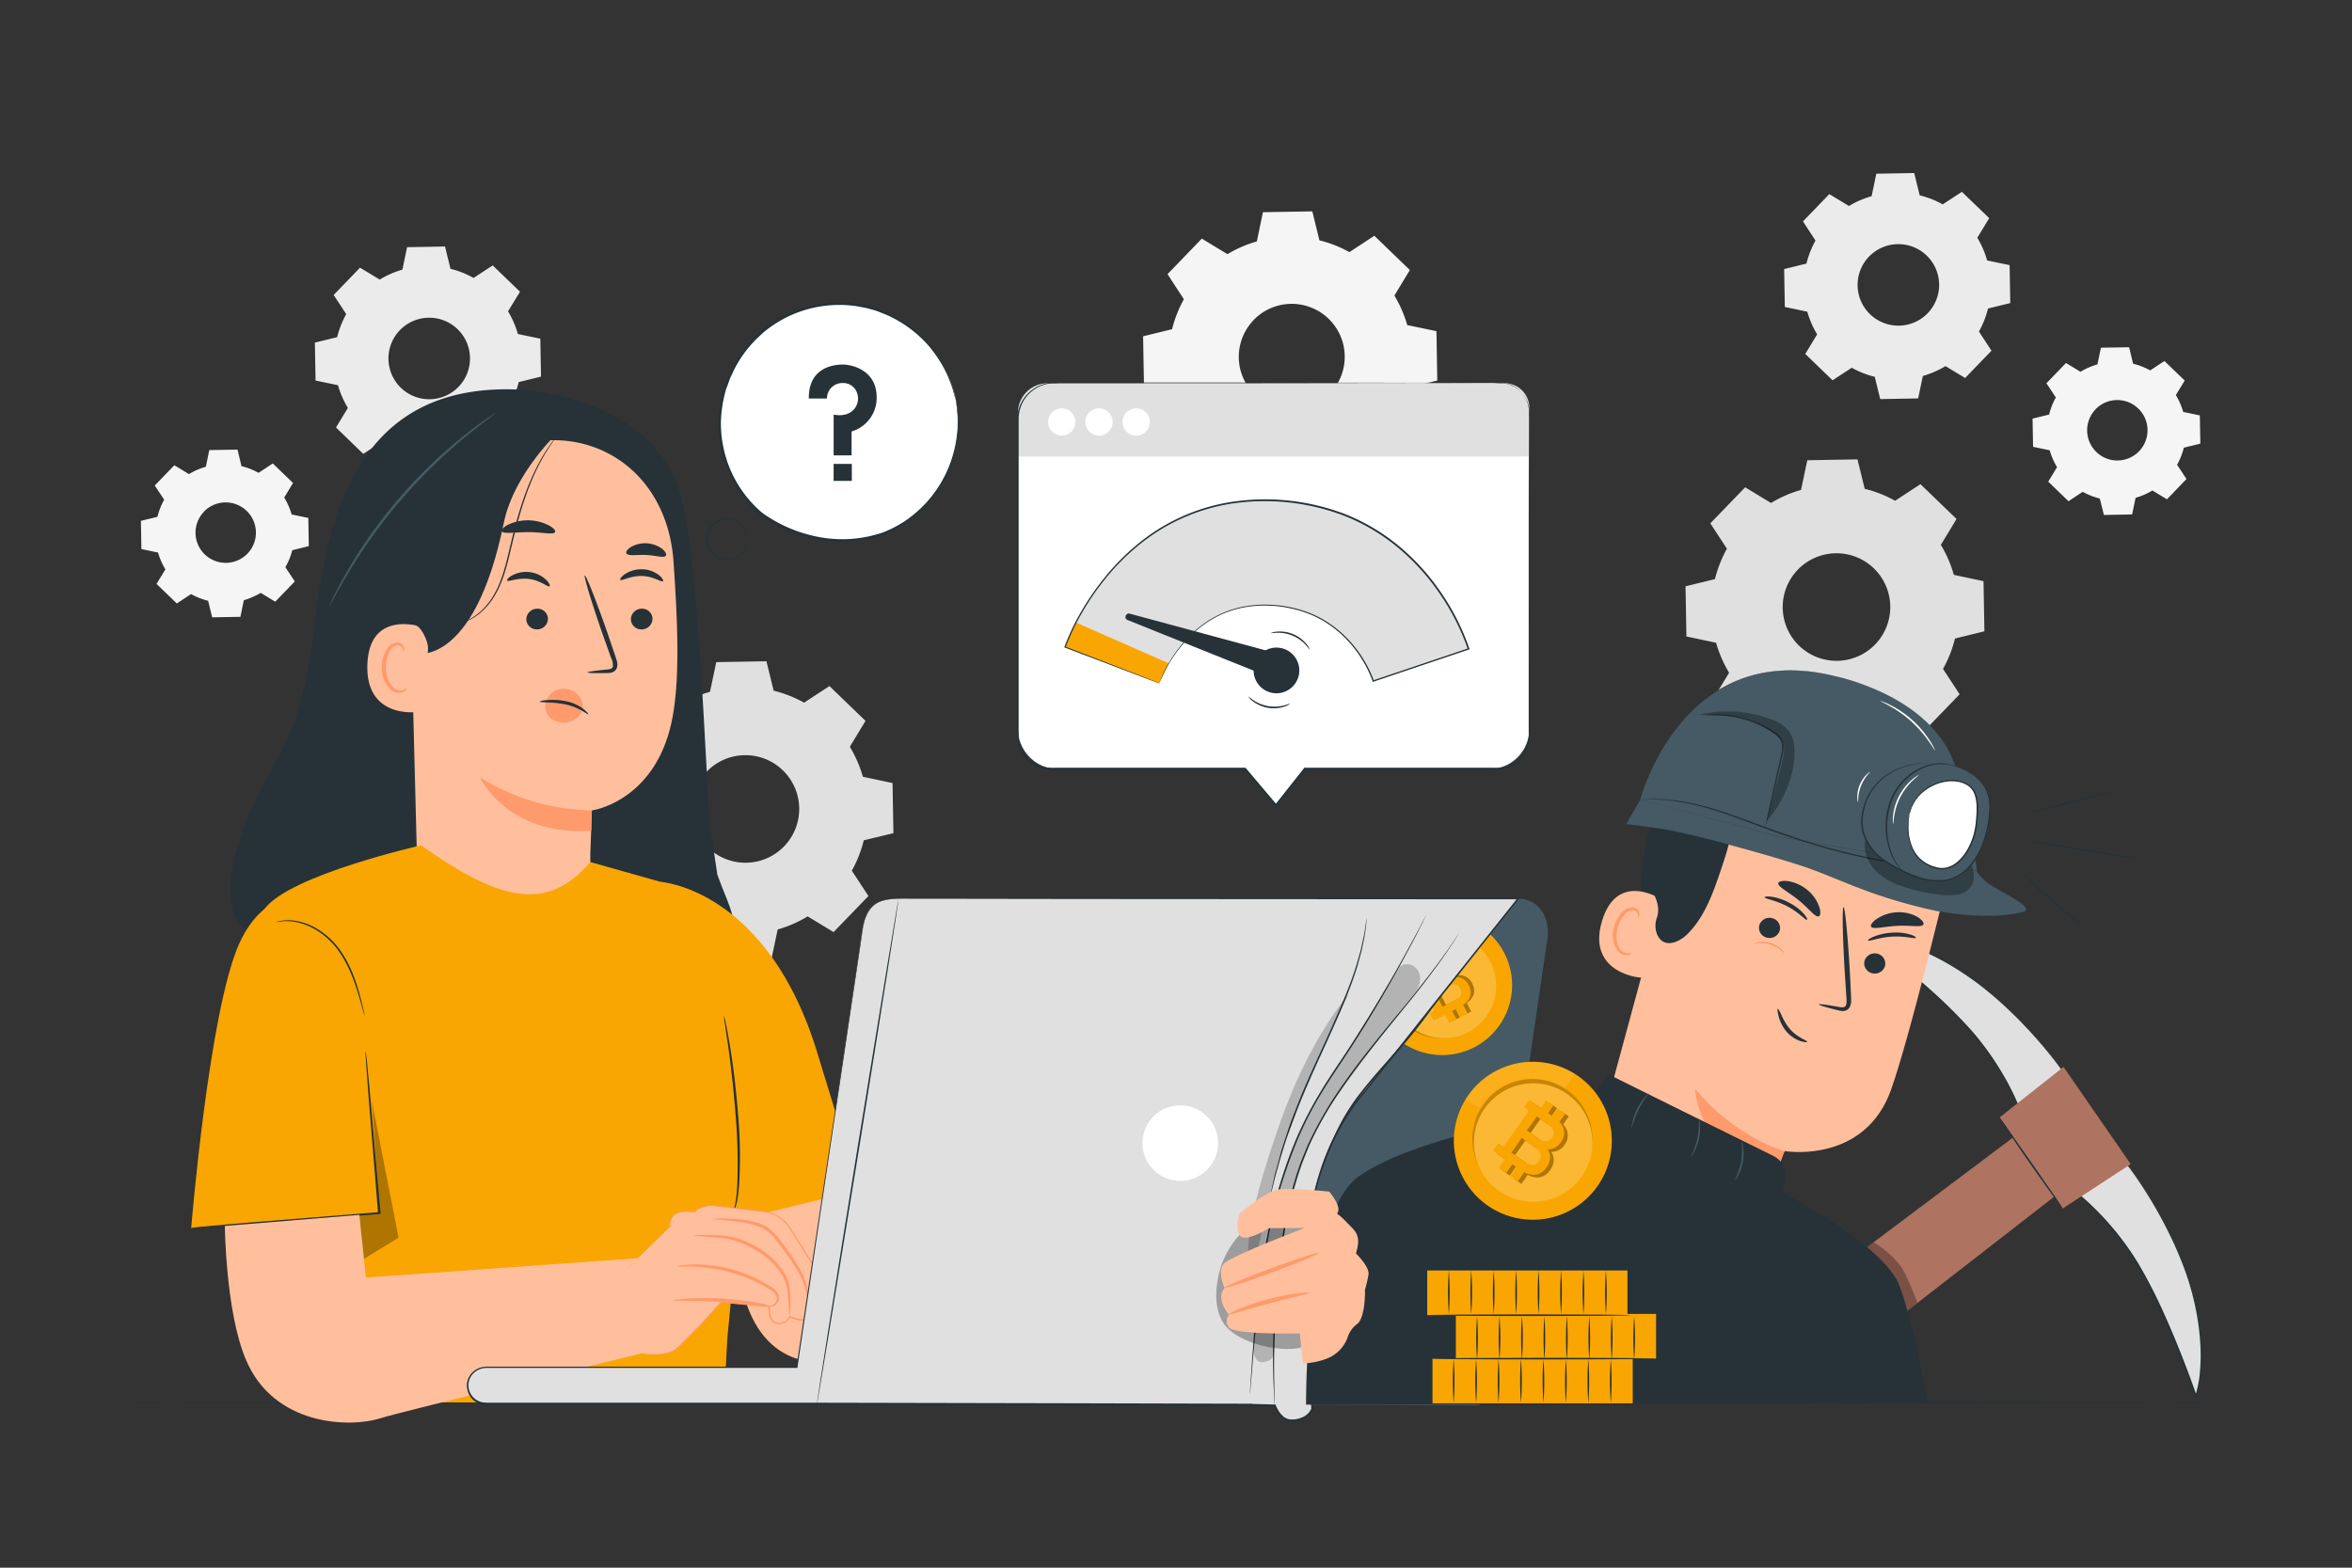 <?xml version="1.0" encoding="UTF-8"?> <svg xmlns="http://www.w3.org/2000/svg" viewBox="0 0 750 500"><rect x="0" y="0" width="750" height="500" fill="#333333" stroke="none"/><g id="freepik--background-complete--inject-91"><path d="M216.84,224.8a38.86,38.86,0,0,1,9.56-4.15l2-9.47,16-.28,2.3,9.39a38.93,38.93,0,0,1,9.71,3.82l8.08-5.3,11.5,11.11-5,8.26a39.28,39.28,0,0,1,4.16,9.56l9.46,2,.28,16L275.44,268a39.38,39.38,0,0,1-3.81,9.7l5.29,8.08-11.11,11.5-8.26-5a39.28,39.28,0,0,1-9.56,4.16l-2,9.46-16,.28-2.3-9.39A39.25,39.25,0,0,1,218,293l-8.09,5.3-11.5-11.11,5-8.26a39.28,39.28,0,0,1-4.16-9.56l-9.46-2-.28-16,9.39-2.31a39,39,0,0,1,3.82-9.7l-5.3-8.08,11.11-11.5,8.26,5Zm8.52,21.3a17.15,17.15,0,1,0,24.25-.43A17.14,17.14,0,0,0,225.36,246.1Z" style="fill:#e0e0e0"></path><path d="M121.08,89.17A29.53,29.53,0,0,1,128.32,86l1.49-7.16,12.1-.22,1.74,7.11A29.28,29.28,0,0,1,151,88.65l6.11-4,8.71,8.4L162,99.29a29.69,29.69,0,0,1,3.14,7.24l7.16,1.49.21,12.1-7.1,1.74a29.36,29.36,0,0,1-2.89,7.34l4,6.12-8.4,8.7-6.26-3.79a29.88,29.88,0,0,1-7.23,3.15l-1.49,7.16-12.1.21-1.74-7.1a29.75,29.75,0,0,1-7.34-2.89l-6.12,4-8.7-8.41,3.79-6.25a29.56,29.56,0,0,1-3.15-7.24l-7.16-1.49-.21-12.1,7.1-1.74a30.06,30.06,0,0,1,2.89-7.34l-4-6.11,8.41-8.71,6.25,3.79Zm6.45,16.12a13,13,0,1,0,18.36-.32A13,13,0,0,0,127.53,105.29Z" style="fill:#ebebeb"></path><path d="M391.37,81.08A39,39,0,0,1,400.78,77l1.94-9.32,15.75-.27,2.26,9.24a38.65,38.65,0,0,1,9.56,3.76l7.95-5.22,11.33,10.94-4.93,8.14a38.42,38.42,0,0,1,4.09,9.41l9.32,1.94.27,15.75-9.24,2.26a38,38,0,0,1-3.76,9.55l5.22,8L439.6,152.46l-8.13-4.93a38.65,38.65,0,0,1-9.42,4.09l-1.94,9.32-15.74.27L402.1,152a38.58,38.58,0,0,1-9.55-3.76l-8,5.22-11.33-10.94,4.94-8.14a38.45,38.45,0,0,1-4.1-9.41L364.79,123l-.28-15.74,9.24-2.27a39,39,0,0,1,3.76-9.55l-5.21-8,10.93-11.33,8.14,4.93Zm8.39,21a16.89,16.89,0,1,0,23.89-.42A16.89,16.89,0,0,0,399.76,102.06Z" style="fill:#f5f5f5"></path><path d="M589.58,65.71a29.53,29.53,0,0,1,7.24-3.14l1.49-7.17,12.09-.21,1.75,7.11a29.63,29.63,0,0,1,7.34,2.88l6.11-4,8.71,8.4-3.79,6.25a29.69,29.69,0,0,1,3.14,7.24l7.16,1.49.21,12.1-7.1,1.74a29.66,29.66,0,0,1-2.89,7.34l4,6.11-8.4,8.71-6.26-3.79a29.46,29.46,0,0,1-7.23,3.14l-1.49,7.16-12.1.22-1.74-7.11a29,29,0,0,1-7.34-2.89l-6.12,4-8.7-8.4,3.79-6.25a29.73,29.73,0,0,1-3.15-7.24l-7.16-1.49-.21-12.1,7.1-1.74a29.75,29.75,0,0,1,2.89-7.34l-4-6.12,8.41-8.7,6.25,3.79ZM596,81.83a13,13,0,1,0,18.36-.33A13,13,0,0,0,596,81.83Z" style="fill:#ebebeb"></path><path d="M663.46,118.55a22.18,22.18,0,0,1,5.37-2.33l1.1-5.32,9-.15L680.2,116a22.06,22.06,0,0,1,5.45,2.14l4.54-3,6.46,6.23-2.82,4.64a22,22,0,0,1,2.34,5.37l5.31,1.11.16,9-5.27,1.3a22,22,0,0,1-2.15,5.44l3,4.54L691,159.25l-4.64-2.81a22.18,22.18,0,0,1-5.37,2.33l-1.1,5.31-9,.16L669.58,159a22.46,22.46,0,0,1-5.45-2.14l-4.53,3-6.46-6.24,2.81-4.63a22,22,0,0,1-2.34-5.37l-5.31-1.11-.16-9,5.28-1.29a21.83,21.83,0,0,1,2.14-5.45l-3-4.53,6.24-6.46,4.64,2.81Zm4.78,12a9.63,9.63,0,1,0,13.62-.24A9.64,9.64,0,0,0,668.24,130.51Z" style="fill:#f5f5f5"></path><path d="M60.27,151.2a21.64,21.64,0,0,1,5.37-2.33l1.1-5.32,9-.15L77,148.67a21.83,21.83,0,0,1,5.45,2.14l4.53-3,6.46,6.23-2.81,4.64A22,22,0,0,1,93,164.08l5.32,1.11.15,9-5.27,1.29A21.53,21.53,0,0,1,91,180.9l3,4.54-6.23,6.46-4.64-2.81a22.18,22.18,0,0,1-5.37,2.33l-1.1,5.31-9,.16-1.29-5.27a22.09,22.09,0,0,1-5.45-2.15l-4.54,3-6.46-6.24,2.82-4.64a21.76,21.76,0,0,1-2.34-5.36l-5.31-1.11-.16-9,5.27-1.29a22.25,22.25,0,0,1,2.15-5.45l-3-4.53,6.24-6.46,4.64,2.81Zm4.78,12a9.63,9.63,0,1,0,13.62-.24A9.63,9.63,0,0,0,65.05,163.16Z" style="fill:#f5f5f5"></path><path d="M564.75,160.41a39.28,39.28,0,0,1,9.56-4.16l2-9.46,16-.28,2.3,9.39a39,39,0,0,1,9.7,3.81l8.08-5.29,11.5,11.1-5,8.26a39.48,39.48,0,0,1,4.15,9.57l9.46,2,.28,16-9.38,2.3a39.25,39.25,0,0,1-3.82,9.7l5.3,8.08-11.11,11.51-8.26-5a38.86,38.86,0,0,1-9.56,4.15l-2,9.47-16,.28-2.3-9.39a39.41,39.41,0,0,1-9.7-3.82l-8.08,5.3-11.5-11.11,5-8.26a39.24,39.24,0,0,1-4.15-9.56l-9.46-2-.28-16,9.38-2.3a39.41,39.41,0,0,1,3.82-9.7l-5.3-8.08,11.11-11.5,8.26,5Zm8.52,21.3a17.15,17.15,0,1,0,24.26-.43A17.14,17.14,0,0,0,573.27,181.71Z" style="fill:#e0e0e0"></path></g><g id="freepik--Table--inject-91"><path d="M712.48,447.37c0,.14-152.45.26-340.46.26s-340.5-.12-340.5-.26,152.42-.26,340.5-.26S712.48,447.23,712.48,447.37Z" style="fill:#263238"></path></g><g id="freepik--Window--inject-91"><path d="M475.67,122.23H338.76a14.2,14.2,0,0,0-14.19,14.19v96a12.92,12.92,0,0,0,12.92,12.91h59.56L406.88,257l9.17-11.62h58.72a12.91,12.91,0,0,0,12.91-12.91V134.24A12,12,0,0,0,475.67,122.23Z" style="fill:#fff"></path><path d="M406.88,257l0,0L397,245.39H337.49a13,13,0,0,1-12.94-12.94v-96a14.2,14.2,0,0,1,14.21-14.21H475.67a12,12,0,0,1,12,12v98.21a13,13,0,0,1-12.93,12.94H416.06ZM338.76,122.26a14.17,14.17,0,0,0-14.16,14.16v96a12.91,12.91,0,0,0,12.89,12.89h59.58l9.81,11.59,9.16-11.6h58.73a12.91,12.91,0,0,0,12.88-12.89V134.24a12,12,0,0,0-12-12Z" style="fill:#263238"></path><path d="M369.59,218l.05-.13-30-11.51c.69-2,17.49-48.32,65.92-46.76,48.15,1.59,62.19,45.53,62.77,47.4l-30.41,10.23.06.17c-.8-2.41-8.52-23.56-33.42-24.39S370.57,215.31,369.59,218Z" style="fill:#e0e0e0"></path><path d="M359,196.34h0a1,1,0,0,0,.61,1.43l47.29,19,2.37-7.8-49-13.24A1.05,1.05,0,0,0,359,196.34Z" style="fill:#263238"></path><circle cx="407.01" cy="213.82" r="7.29" transform="translate(130.89 581.42) rotate(-80.8)" style="fill:#263238"></circle><path d="M369.59,218l-29.94-11.64a54.77,54.77,0,0,1,3.49-7.79l29.57,13Z" style="fill:#F9A602"></path><path d="M417.65,207.16c-.08.05-.5-.65-1.38-1.59a12,12,0,0,0-9-3.75c-1.29,0-2.08.23-2.1.14a5,5,0,0,1,2.08-.51,10.82,10.82,0,0,1,5.11.81,11,11,0,0,1,4.17,3.06A5.25,5.25,0,0,1,417.65,207.16Z" style="fill:#263238"></path><path d="M398.1,222.17c.06-.07.63.52,1.7,1.24a12.35,12.35,0,0,0,4.63,1.81,12,12,0,0,0,5-.22c1.25-.32,2-.7,2-.62a5,5,0,0,1-1.91,1,11,11,0,0,1-9.92-1.65A5,5,0,0,1,398.1,222.17Z" style="fill:#263238"></path><path d="M369.59,218a34,34,0,0,1,2.75-5.92,44.69,44.69,0,0,1,4.44-6.46,37.42,37.42,0,0,1,7.78-7.16,32,32,0,0,1,12.05-5,38.42,38.42,0,0,1,15.32.32,36,36,0,0,1,8,2.74,34.65,34.65,0,0,1,7.46,5,38.21,38.21,0,0,1,10.79,15.82l-.45.14-.05-.17-.07-.22.22-.07,30.4-10.25-.16.31a73.57,73.57,0,0,0-8.73-17.38,71.35,71.35,0,0,0-13.66-15.14,63.48,63.48,0,0,0-16.86-10,71.28,71.28,0,0,0-36.48-3.88,61.57,61.57,0,0,0-29.75,13.63,72.22,72.22,0,0,0-10.3,10.51,82.7,82.7,0,0,0-7.48,11,73.65,73.65,0,0,0-5,10.6l-.09-.19,21.91,8.48,5.88,2.3c1.36.54,2.08.83,2.14.87h0l-.05.13,0-.13h0c-.07,0-.81-.28-2.17-.78l-5.91-2.23-22-8.35-.15-.06.06-.14a72.06,72.06,0,0,1,5-10.67A84,84,0,0,1,352,184.51a72.39,72.39,0,0,1,10.33-10.59,61.83,61.83,0,0,1,30-13.78A71.43,71.43,0,0,1,429,164a63.83,63.83,0,0,1,17,10.08,71.54,71.54,0,0,1,13.75,15.25,73.83,73.83,0,0,1,8.79,17.53l.08.23-.24.08L438,217.4l.14-.29.06.17-.44.15a38,38,0,0,0-10.63-15.65,34.42,34.42,0,0,0-7.36-4.95,35.68,35.68,0,0,0-7.93-2.73,38,38,0,0,0-15.18-.37,31.61,31.61,0,0,0-11.95,4.91A37.61,37.61,0,0,0,377,205.7a45.19,45.19,0,0,0-4.48,6.4,47,47,0,0,0-2.22,4.32Z" style="fill:#263238"></path><path d="M334.07,122.23H479.81a7.87,7.87,0,0,1,7.87,7.87v15.51a0,0,0,0,1,0,0H324.57a0,0,0,0,1,0,0V131.73A9.5,9.5,0,0,1,334.07,122.23Z" style="fill:#e0e0e0"></path><path d="M342.93,134.59a4.35,4.35,0,1,1-4.35-4.35A4.35,4.35,0,0,1,342.93,134.59Z" style="fill:#fff"></path><path d="M354.79,134.59a4.35,4.35,0,1,1-4.35-4.35A4.35,4.35,0,0,1,354.79,134.59Z" style="fill:#fff"></path><path d="M366.65,134.59a4.35,4.35,0,1,1-4.35-4.35A4.35,4.35,0,0,1,366.65,134.59Z" style="fill:#fff"></path><path d="M478.19,122.23l.95,0a9.92,9.92,0,0,1,2.71.66,9.62,9.62,0,0,1,3.67,2.68,9.48,9.48,0,0,1,2.22,5.78c0,9.46.05,23.24.09,40.58s0,38.25.06,61.94a21.47,21.47,0,0,1-.07,2.25,11.58,11.58,0,0,1-.5,2.23,10.63,10.63,0,0,1-2.38,3.92,10.9,10.9,0,0,1-8.54,3.28H457.16l-41.11,0,.2-.1-9.17,11.63-.19.24-.2-.24-9.83-11.61.19.09H336.4a17,17,0,0,1-3.68-.24,10.71,10.71,0,0,1-8.41-10.76c0-2.4,0-4.78,0-7.16V199.38c0-18.4,0-36.16,0-53.07q0-6.34,0-12.53a12,12,0,0,1,6-10.22,12.08,12.08,0,0,1,5.81-1.55h17.35l41.85,0,60.59.08,16.47.05,4.28,0,1.46,0-1.46,0-4.28,0-16.47,0-60.59.08-41.85,0H336.2a11.43,11.43,0,0,0-11.38,11.32q0,6.18,0,12.53c0,16.91,0,34.67,0,53.07v35.24a10.19,10.19,0,0,0,8,10.25,16.8,16.8,0,0,0,3.57.23h60.77l.08.09,9.82,11.62h-.39l9.18-11.61.07-.1h.12l41.11,0H476.4a10.27,10.27,0,0,0,10.52-6.9,11.76,11.76,0,0,0,.55-4.34c0-23.69,0-44.59,0-61.94s.05-31.11.06-40.57a9.44,9.44,0,0,0-5.76-8.39A10.61,10.61,0,0,0,478.19,122.23Z" style="fill:#263238"></path></g><g id="freepik--speech-bubble--inject-91"><path d="M304.81,127.59a38,38,0,1,0-62,36.28,5.79,5.79,0,0,0,.58.43l.05,0A44.11,44.11,0,0,0,273.9,172,33.35,33.35,0,0,0,284,169.17,38.11,38.11,0,0,0,304.81,127.59Z" style="fill:#fff"></path><path d="M304.81,127.59a3.33,3.33,0,0,1,.13.6c.08.44.19,1,.32,1.78a37.74,37.74,0,0,1,.37,6.94,39.3,39.3,0,0,1-2.14,10.79,38.39,38.39,0,0,1-7.33,12.58,40.49,40.49,0,0,1-6.28,5.74,37.12,37.12,0,0,1-8.11,4.43,40.41,40.41,0,0,1-20.13,1.66A45,45,0,0,1,251.08,169,43.29,43.29,0,0,1,246,166.4c-.83-.48-1.64-1-2.45-1.54a16.53,16.53,0,0,1-2.29-1.87,37.8,37.8,0,0,1-11.49-20.89,35.81,35.81,0,0,1-.26-12.25,40,40,0,0,1,1.26-5.89l1-2.81c.31-.94.8-1.8,1.19-2.69a37.45,37.45,0,0,1,6.42-9.53l.94-1.05,1-1c.69-.62,1.34-1.29,2.06-1.85a37.92,37.92,0,0,1,4.48-3.12,37.31,37.31,0,0,1,19.44-5.39,34.71,34.71,0,0,1,4.7.26c1.53.15,3,.54,4.47.79,1.41.44,2.82.81,4.16,1.3s2.62,1,3.82,1.66A38.85,38.85,0,0,1,296,109.42a39.33,39.33,0,0,1,3.56,4.82,31.76,31.76,0,0,1,2.41,4.42,12.13,12.13,0,0,1,.84,2c.22.63.44,1.21.64,1.76a19.72,19.72,0,0,1,.81,2.83c.17.74.31,1.33.41,1.76a5.07,5.07,0,0,1,.11.61,4,4,0,0,1-.19-.59c-.12-.43-.29-1-.49-1.74a20.87,20.87,0,0,0-.88-2.79l-.67-1.74a13,13,0,0,0-.86-1.94,33.3,33.3,0,0,0-2.45-4.34,41.2,41.2,0,0,0-3.58-4.73,38.64,38.64,0,0,0-11.48-8.63c-1.18-.64-2.49-1.06-3.77-1.62s-2.71-.83-4.1-1.25c-1.44-.24-2.89-.61-4.4-.75a33.48,33.48,0,0,0-4.62-.24,37.65,37.65,0,0,0-23.43,8.43c-.71.56-1.34,1.21-2,1.82l-1,.94-.92,1a36.82,36.82,0,0,0-6.27,9.35c-.38.88-.86,1.72-1.16,2.65s-.65,1.83-1,2.75a39.57,39.57,0,0,0-1.23,5.76,35.3,35.3,0,0,0,.26,12,37.08,37.08,0,0,0,11.24,20.46,15.89,15.89,0,0,0,2.18,1.8c.8.52,1.59,1,2.41,1.51a45.1,45.1,0,0,0,5,2.55,44.61,44.61,0,0,0,10.37,3.1,40,40,0,0,0,19.78-1.55,36.64,36.64,0,0,0,8-4.31,39.75,39.75,0,0,0,6.22-5.61,38.5,38.5,0,0,0,7.33-12.35,39.37,39.37,0,0,0,2.25-10.65,40.65,40.65,0,0,0-.21-6.91c-.1-.76-.18-1.35-.24-1.79A3.49,3.49,0,0,1,304.81,127.59Z" style="fill:#263238"></path><path d="M257.91,127.1h5.79a4.91,4.91,0,0,1,5-4.94,4.68,4.68,0,0,1,4.54,3,5.23,5.23,0,0,1-.41,4.69c-1,1.62-3.14,3.09-7,2.4v13h5.72v-7.64a11.16,11.16,0,0,0,8-10.91c0-8.46-7.59-10.43-10.83-10.43C266.26,116.29,257.8,116.9,257.91,127.1Z" style="fill:#263238"></path><rect x="265.82" y="147.96" width="5.81" height="5.42" style="fill:#263238"></rect><path d="M238.55,172c-.06,0,0-.58-.3-1.57a6.59,6.59,0,0,0-2.38-3.46,6.37,6.37,0,0,0-6-.86,6.14,6.14,0,0,0-2.9,2.19,6.25,6.25,0,0,0,0,7.39,6.14,6.14,0,0,0,2.9,2.19,6.31,6.31,0,0,0,6-.86,6.52,6.52,0,0,0,2.38-3.46c.26-1,.24-1.57.3-1.56s0,.14,0,.42a5.14,5.14,0,0,1-.14,1.19,6.48,6.48,0,0,1-2.35,3.71,6.68,6.68,0,0,1-6.35,1,6.56,6.56,0,0,1-3.14-2.34,6.67,6.67,0,0,1,0-8,6.68,6.68,0,0,1,9.49-1.32,6.46,6.46,0,0,1,2.35,3.7,5.27,5.27,0,0,1,.14,1.2A1.18,1.18,0,0,1,238.55,172Z" style="fill:#263238"></path></g><g id="freepik--character-1--inject-91"><path d="M87.4,243.92c8.57-14.25,11-28.78,13.21-46.91,4.26-35.21,15-75.18,65.19-72.74,0,0,37.83,1.7,49.6,28.72,6.32,14.5,8.39,64.9,10.89,110.24a7.75,7.75,0,0,0,.44,2.18l2,13.45c3.16,9,5.46,11.7,6,21.18l3.83,63a7.82,7.82,0,0,1-7.34,8.28c-16.91,1-55.56-.83-63-3.45-31-10.88-55.49-35.09-67.53-65.6-.81-2.05-11.62-3.86-13.82-3.76C65.6,299.5,72.49,268.69,87.4,243.92Z" style="fill:#263238"></path><path d="M175.61,140.41l-3.21-2.92-33.58,14.44a9.45,9.45,0,0,0-8.72,9.36l2.81,110.43c.13,7.49-1.93,16.19,2.73,22.06l5.48,7.6c11.18,14.08,36.61,8.72,44.85-7.26a12.17,12.17,0,0,0,1.13-2.89,22.72,22.72,0,0,0,.45-2.48c.8-8.91.69-16.61.69-16.61.38-9.77.49-13.78.49-13.69s20.71-2.86,25.71-29.63c2.49-13.32,1.55-31.54.35-49.47C213.14,154.54,195.57,139.93,175.61,140.41Z" style="fill:#ffbf9d"></path><path d="M174.73,197.35a3.45,3.45,0,0,1-3.42,3.39,3.31,3.31,0,0,1-3.48-3.21,3.46,3.46,0,0,1,3.42-3.39A3.31,3.31,0,0,1,174.73,197.35Z" style="fill:#263238"></path><path d="M208.07,197.35a3.45,3.45,0,0,1-3.42,3.39,3.3,3.3,0,0,1-3.47-3.21,3.45,3.45,0,0,1,3.42-3.39A3.3,3.3,0,0,1,208.07,197.35Z" style="fill:#263238"></path><path d="M211.41,185.37c-.44.44-3-1.57-6.71-1.66s-6.49,1.69-6.88,1.22c-.19-.2.27-1,1.48-1.83a9.46,9.46,0,0,1,5.52-1.54,9.1,9.1,0,0,1,5.32,1.88C211.26,184.35,211.62,185.17,211.41,185.37Z" style="fill:#263238"></path><path d="M175.24,187c-.49.39-2.83-1.87-6.51-2.34s-6.62,1-7,.51c-.17-.23.36-1,1.65-1.68a9.5,9.5,0,0,1,5.65-1,9.1,9.1,0,0,1,5.11,2.42C175.19,185.94,175.47,186.79,175.24,187Z" style="fill:#263238"></path><path d="M187.36,214.46c0-.21,2.31-.54,6.06-.92,1-.07,1.85-.24,2-.88a4.82,4.82,0,0,0-.56-2.82q-1.23-3.48-2.6-7.3c-3.61-10.38-6.2-18.9-5.78-19s3.69,8.16,7.3,18.54c.87,2.56,1.7,5,2.49,7.34.32,1.08.91,2.32.39,3.73a2.41,2.41,0,0,1-1.6,1.34,6.16,6.16,0,0,1-1.62.18C189.71,214.72,187.37,214.67,187.36,214.46Z" style="fill:#263238"></path><path d="M188.73,258.45A68.38,68.38,0,0,1,153,247.86s8.55,18.87,35.54,17.08Z" style="fill:#ff9a6c"></path><path d="M181.35,219.83a6.48,6.48,0,0,0-3.54.16c-3.91,1.2-5.34,6.25-2.28,9a3.48,3.48,0,0,0,.48.38,6.72,6.72,0,0,0,8.09-.52,5.24,5.24,0,0,0,1.72-3.83A5.79,5.79,0,0,0,181.35,219.83Z" style="fill:#ff9a6c"></path><path d="M177,169.72c-.5.95-4.11,0-8.5,0s-8,.68-8.49-.29c-.2-.46.53-1.33,2.06-2.11a14.75,14.75,0,0,1,12.94.25C176.54,168.37,177.23,169.26,177,169.72Z" style="fill:#263238"></path><path d="M212.31,177.25c-.67.82-3.2-.12-6.28-.24s-5.69.41-6.27-.49c-.25-.44.19-1.27,1.34-2a9.12,9.12,0,0,1,10.12.59C212.28,176,212.61,176.85,212.31,177.25Z" style="fill:#263238"></path><path d="M131.85,208.41s19.12,5.47,28.8-41.63c3.3-16.11,17.86-29.43,17.86-29.43l-6.06-1.67s-37.21,11.4-37.83,11.89-9,19.58-9,19.58Z" style="fill:#263238"></path><path d="M136.49,206.56c0-2-2.14-6.79-4.11-7.15-5.26-1-14.79-.81-15.24,12.6-.63,18.34,17.91,15.18,18,14.65S136.31,213.47,136.49,206.56Z" style="fill:#ffbf9d"></path><path d="M129.73,219.53c-.08-.06-.32.21-.87.44a3.21,3.21,0,0,1-2.39,0c-1.91-.78-3.44-3.91-3.42-7.22a10.65,10.65,0,0,1,1-4.54,3.71,3.71,0,0,1,2.49-2.37,1.63,1.63,0,0,1,1.85.94c.23.52.1.88.2.92s.4-.29.28-1.06a2,2,0,0,0-.68-1.17,2.43,2.43,0,0,0-1.75-.53c-1.42.05-2.74,1.31-3.44,2.73a11,11,0,0,0-1.28,5.08c0,3.69,1.77,7.21,4.39,8.07a3.41,3.41,0,0,0,2.94-.39C129.69,220,129.8,219.56,129.73,219.53Z" style="fill:#ff9a6c"></path><path d="M144.52,199.15c0-.06,1-.09,2.73-.61a16.75,16.75,0,0,0,6.44-3.94,23.11,23.11,0,0,0,3.31-4.06,30.57,30.57,0,0,0,2.64-5.41c1.53-4,2.47-8.6,3.64-13.41s2.47-9.34,3.91-13.39a76.81,76.81,0,0,1,4.53-10.45,54.84,54.84,0,0,1,4.05-6.53c.52-.74,1-1.28,1.28-1.66a3.92,3.92,0,0,1,.47-.55,4,4,0,0,1-.4.61c-.26.4-.7.95-1.2,1.71A64.2,64.2,0,0,0,172,148a79.21,79.21,0,0,0-4.42,10.44c-1.41,4-2.68,8.56-3.86,13.36s-2.12,9.43-3.69,13.45a30.66,30.66,0,0,1-2.72,5.47,22.57,22.57,0,0,1-3.42,4.09,16.27,16.27,0,0,1-6.61,3.87A10,10,0,0,1,144.52,199.15Z" style="fill:#263238"></path><path d="M104.93,193.53a3.49,3.49,0,0,1,.31-.78c.27-.59.61-1.3,1-2.18.89-1.88,2.3-4.56,4.14-7.8s4.2-7,7-11.07,6.11-8.37,9.81-12.7,7.5-8.21,11.06-11.62,7-6.29,9.89-8.6,5.35-4.11,7.09-5.27l2-1.33a3.15,3.15,0,0,1,.73-.42,4.68,4.68,0,0,1-.63.56l-1.9,1.46c-1.67,1.24-4,3.1-6.9,5.46s-6.18,5.3-9.73,8.69-7.27,7.32-11,11.61-7,8.6-9.81,12.6-5.22,7.74-7.12,10.93-3.38,5.81-4.36,7.65l-1.15,2.1A3.24,3.24,0,0,1,104.93,193.53Z" style="fill:#455a64"></path><path d="M187.63,227.81c-.11.12-.85-.45-2.12-1.16a18.1,18.1,0,0,0-5.31-2,34.8,34.8,0,0,0-5.71-.61c-1.48-.06-2.42-.11-2.43-.26a5.54,5.54,0,0,1,2.42-.48,21.45,21.45,0,0,1,5.93.33A14,14,0,0,1,185.9,226C187.14,227,187.72,227.72,187.63,227.81Z" style="fill:#263238"></path><path d="M264.45,358.46,272.22,392l55-2.84,5.14,26.58S280.31,431.51,274,433.06s-26.22,6.47-35.08-14.89c-6.33-15.28-5.45-54.5-5.45-54.5Z" style="fill:#ffbf9d"></path><g style="opacity:0.3"><path d="M231.83,329.58a71.23,71.23,0,0,1,3.75,54.7c.3-18.32-.45-36.67-3.75-54.7"></path></g><path d="M99.46,430.46a32.08,32.08,0,0,0,2-3.71,63,63,0,0,1,12.11-16.1,34.22,34.22,0,0,0,3-2.95,16,16,0,0,0-3.4,2.52,49.52,49.52,0,0,0-12.23,16.27A15.9,15.9,0,0,0,99.46,430.46Z" style="fill:#ff9a6c"></path><path d="M238.85,357.1c-1.77,3.32-6.28-42.05-6.28-42.05L211.49,281.5l-23.25-6.56c-14.4,17.08-30.51,11.2-54-5.32,0,0-42,9.47-49.91,20.31S99.45,446.08,99.45,446.08l21.4,1.21h110l1.08-20.49C231.92,426,238.85,357.1,238.85,357.1Z" style="fill:#F9A602"></path><path d="M210.62,281.25s34.47,2.22,50.29,55.48L274,379.48l-39.09,9.66Z" style="fill:#F9A602"></path><path d="M230.84,324a14.86,14.86,0,0,0,.3,2.49c.26,1.74.59,4,1,6.77.81,5.72,1.76,13.64,2.43,22.43a180.36,180.36,0,0,1,.53,22.51c-.09,1.44-.19,2.74-.36,3.87a24,24,0,0,1-.49,2.88c-.37,1.55-.77,2.36-.69,2.4s.13-.18.32-.57a9,9,0,0,0,.67-1.75,21.63,21.63,0,0,0,.64-2.89c.21-1.14.35-2.45.47-3.89a150.82,150.82,0,0,0-.29-22.62c-.68-8.81-1.72-16.75-2.67-22.46-.49-2.85-.9-5.15-1.25-6.73A14.78,14.78,0,0,0,230.84,324Z" style="fill:#263238"></path><g style="opacity:0.3"><polygon points="116.95 342.9 127.11 394.74 115.53 401.83 114.58 387.47 120.48 386.88 116.95 342.9"></polygon></g><path d="M114.89,311.77c3.07,22.39,6,74.43,6,74.43,0,.92-59.92,5.45-59.92,5.45s5.7-69.75,15.42-90.92c7.43-16.18,19.42-15.19,19.42-15.19l5.82,7.87Z" style="fill:#F9A602"></path><path d="M61,391.65a7.37,7.37,0,0,0,1.21,0l3.48-.22,12.79-.92,42.48-3.3.38,0,0-.31c0-.61-.11-1.27-.17-1.93-1.21-13.71-2.3-26.11-3.1-35.17l-1-10.65c-.14-1.21-.24-2.17-.32-2.89a5.33,5.33,0,0,0-.17-1,4.4,4.4,0,0,0,0,1c0,.72.1,1.69.17,2.9.19,2.58.46,6.21.78,10.66.74,9.06,1.75,21.47,2.87,35.19.06.66.11,1.32.16,1.93l.37-.34L78.41,390l-12.77,1.12-3.46.34A9.64,9.64,0,0,0,61,391.65Z" style="fill:#263238"></path><path d="M116.29,324a14.86,14.86,0,0,1-.54-1.73c-.31-1.12-.75-2.74-1.34-4.73-1.21-3.94-3-9.51-6.68-14.62a24.62,24.62,0,0,0-6.42-6,19.85,19.85,0,0,0-6.63-2.77,15.92,15.92,0,0,0-4.85-.29,17.82,17.82,0,0,1-1.78.21,1.92,1.92,0,0,1,.44-.14,10.54,10.54,0,0,1,1.32-.27,14.46,14.46,0,0,1,4.94.13,19.5,19.5,0,0,1,6.81,2.72,24.52,24.52,0,0,1,6.59,6.11,36.19,36.19,0,0,1,4.31,7.88,62.9,62.9,0,0,1,2.3,7c.55,2,.94,3.65,1.19,4.78.11.52.2.95.28,1.31A1.38,1.38,0,0,1,116.29,324Z" style="fill:#263238"></path><path d="M114.58,387.47l2.11,20,86.88-6.18,5.9,29.17s-81.93,19.87-88.15,21.87c-9.8,3.16-34.19,2.48-43-18.89C71.94,418.14,71.7,391,71.7,391Z" style="fill:#ffbf9d"></path><path d="M199.73,404.9l14.29-14s-1.19,1.05.14-2.22,7.41-2,7.41-2c1-1.62,4.92-2.2,4.92-2.2l17,2a11.64,11.64,0,0,1,8.5,5.34l7.17,11.35s3.79,8.18,3.18,10.08c-.92,2.86-4,2.23-4,2.23s-.83,5.37-2.24,5.56-4.2-1-4.2-1h0a3.84,3.84,0,0,1-3.69,2.15,4.94,4.94,0,0,1-1-.19c-2.19-.71-2-5.17-2-5.17L230,415.25s-8.26,9.24-13.78,14.46c-4,3.81-12.67,1.69-12.67,1.69" style="fill:#ffbf9d"></path><path d="M203.57,431.4l.59.09c.38.07,1,.16,1.72.25a26.31,26.31,0,0,0,2.82.16,16.28,16.28,0,0,0,3.78-.42c3-.46,5.21-3.48,8.08-6.29s5.94-6.3,9.31-10.07l.07-.07h.1l15.25,1.5.2,0v.21a11,11,0,0,0,.25,2.67,3.19,3.19,0,0,0,1.35,2.16,2,2,0,0,0,.62.18,3.76,3.76,0,0,0,.67.12,3.31,3.31,0,0,0,1.32-.22,3.76,3.76,0,0,0,2-1.82l.1-.19.2.08a16.35,16.35,0,0,0,2.39.8,6.57,6.57,0,0,0,1.23.2.89.89,0,0,0,.94-.39,7.86,7.86,0,0,0,1-2.37c.23-.85.42-1.73.57-2.61l0-.24.24,0a3.61,3.61,0,0,0,2.49-.44,2.59,2.59,0,0,0,.87-.93,2.19,2.19,0,0,0,.36-1.21,11.8,11.8,0,0,0-.58-2.73c-.28-.91-.62-1.82-1-2.72-.52-1.34-1.08-2.66-1.66-3.94v0q-3-4.78-5.93-9.4c-.49-.76-1-1.54-1.45-2.27a11,11,0,0,0-1.7-2,11.33,11.33,0,0,0-4.4-2.53,12.74,12.74,0,0,0-2.46-.48l-2.49-.29-4.86-.56-9.15-1.07h.05a14.51,14.51,0,0,0-2.67.68,4.19,4.19,0,0,0-2.11,1.41l-.08.11-.12,0a13.52,13.52,0,0,0-3-.22,6.78,6.78,0,0,0-2.71.58,3.15,3.15,0,0,0-1.68,1.88,9.58,9.58,0,0,0-.41,1.21,1.77,1.77,0,0,0-.08.57c0,.09,0,0,0,.05a.65.65,0,0,0,.19-.11l.22.23-10.56,10.21L200.73,404l-.74.69c-.16.15-.25.23-.26.22l.23-.26c.18-.17.41-.41.71-.72l2.78-2.77,10.46-10.32.21.23a.86.86,0,0,1-.34.19.3.3,0,0,1-.29-.08.41.41,0,0,1-.11-.23,2.15,2.15,0,0,1,.08-.69,11,11,0,0,1,.42-1.26,3.47,3.47,0,0,1,.28-.63l.18-.31.23-.28a3.51,3.51,0,0,1,1.15-.86,7.23,7.23,0,0,1,2.85-.63,14.28,14.28,0,0,1,3,.21l-.2.1a4.55,4.55,0,0,1,2.3-1.59,14.62,14.62,0,0,1,2.75-.72h0l9.16,1,4.86.56,2.49.28a13.49,13.49,0,0,1,2.55.49,11.77,11.77,0,0,1,4.58,2.62,12,12,0,0,1,1.78,2.05c.5.76,1,1.52,1.45,2.29l5.94,9.39v0h0q.89,1.94,1.68,4c.35.91.69,1.82,1,2.75a12,12,0,0,1,.61,2.87,2.81,2.81,0,0,1-.43,1.47,3.07,3.07,0,0,1-1,1.09,4.08,4.08,0,0,1-2.85.5l.29-.2a25.82,25.82,0,0,1-.58,2.67,8.14,8.14,0,0,1-1.07,2.53,1.29,1.29,0,0,1-.6.49.85.85,0,0,1-.39.09h-.35a7.24,7.24,0,0,1-1.33-.22,16.81,16.81,0,0,1-2.45-.83l.3-.11a4.21,4.21,0,0,1-2.24,2,3.9,3.9,0,0,1-1.51.25,4.7,4.7,0,0,1-.75-.13,2.26,2.26,0,0,1-.73-.22,3.57,3.57,0,0,1-1.57-2.46,11.13,11.13,0,0,1-.27-2.8l.2.23L230,415.45l.17-.07c-3.4,3.76-6.55,7.12-9.39,10-1.42,1.46-2.76,2.8-4,4a8.4,8.4,0,0,1-4.21,2.29,16.14,16.14,0,0,1-3.85.37,24.55,24.55,0,0,1-2.82-.22c-.76-.1-1.34-.21-1.73-.3Z" style="fill:#ff9a6c"></path><path d="M215.81,403.91c0,.18,2.27,0,5.89.12a51.43,51.43,0,0,1,13.84,2.59,48.65,48.65,0,0,1,7.14,3.06c2,1.15,4.19,2.1,4.84,3.59a2.08,2.08,0,0,1-.18,2,2.83,2.83,0,0,1-1.28,1.08,4.35,4.35,0,0,1-1.49.22s.53.47,1.62.18a3.16,3.16,0,0,0,1.64-1.13,2.7,2.7,0,0,0,.4-2.65,5.45,5.45,0,0,0-2.11-2.39c-.92-.6-1.89-1.22-3-1.8a43.46,43.46,0,0,0-7.26-3.2,44.38,44.38,0,0,0-14.17-2.33C218,403.31,215.79,403.79,215.81,403.91Z" style="fill:#ff9a6c"></path><path d="M214.62,414.72c0,.32,6.92,0,15.4.53s15.31,1.54,15.36,1.22c0-.14-1.65-.59-4.41-1.07a98.25,98.25,0,0,0-21.84-1.24C216.33,414.33,214.61,414.58,214.62,414.72Z" style="fill:#ff9a6c"></path><path d="M251.8,419.56a7.18,7.18,0,0,0,.22-1.81,39.86,39.86,0,0,0,0-5,20.68,20.68,0,0,0-.48-3.44,10.44,10.44,0,0,0-1.66-3.7,23.19,23.19,0,0,0-6.36-6.51,32.25,32.25,0,0,0-8.11-4.1,29,29,0,0,0-7.32-1.11c-2.1-.08-3.79,0-5,0a5.71,5.71,0,0,0-1.81.19c0,.17,2.59.26,6.72.56a32,32,0,0,1,7.07,1.3,33.62,33.62,0,0,1,7.8,4,23.43,23.43,0,0,1,6.15,6.18,13,13,0,0,1,2.2,6.64C251.67,417,251.57,419.57,251.8,419.56Z" style="fill:#ff9a6c"></path><path d="M227.31,388.79c0,.16,2.53.23,6.59.7,3.9.6,10.14.88,13.7,6.26,3.85,4.89,7.13,9.51,8.56,13.3s1.38,6.37,1.6,6.35a4.48,4.48,0,0,0,.1-1.79,16.71,16.71,0,0,0-1-4.82c-1.31-4-4.56-8.79-8.44-13.72a18.53,18.53,0,0,0-3.29-3.33,12.06,12.06,0,0,0-4-1.87,35.66,35.66,0,0,0-7.19-1.14C229.85,388.45,227.3,388.66,227.31,388.79Z" style="fill:#ff9a6c"></path><path d="M321.51,416.42s19.74-.39,24.3-.92,16.88-5.75,16.88-5.75,21.54,1.18,22.45-.14,2.15-2.83.72-3.61-18.19-3.92-18.19-3.92l10.92-1.74s16.35,2.29,17.49,1.67,2.49-2.86,1.34-4.37l-1.14-1.51s.75-3.26-2.06-4.28l-1.57-.41.22-1.44a5.69,5.69,0,0,0-3.14-5.14C386.34,383,379.2,379,379.2,379l-20.63-.36L320.73,390.2" style="fill:#ffbf9d"></path><path d="M323.46,408.56a27.33,27.33,0,0,0,2.65,1.77,13.74,13.74,0,0,0,8.24,1.22c3.55-.45,7.45-2.41,11.5-5s8.54-5.85,14.22-7c1.42-.31,2.86-.25,4-.64a2.1,2.1,0,0,0,1.55-2.38c-.27-.85-1.66-.93-2.9-1.06l-3.69-.4-12.76-1.44-8.59-1.09a16.2,16.2,0,0,1-3.13-.56,15.34,15.34,0,0,1,3.17.08l8.63.69,12.77,1.18,3.69.35a15.31,15.31,0,0,1,2,.27,2.58,2.58,0,0,1,1.92,1.55,3.28,3.28,0,0,1-2.23,4,37.34,37.34,0,0,1-4.15.69c-5.33,1.05-9.74,4.25-13.87,6.76s-8.21,4.54-12,4.9a13.67,13.67,0,0,1-8.57-1.68,9.76,9.76,0,0,1-1.91-1.51C323.61,408.82,323.43,408.59,323.46,408.56Z" style="fill:#ff9a6c"></path><path d="M357.91,389.91c0-.38,7.72-.52,16.84-3,1.13-.3,2.23-.64,3.28-1l.26-.08.23.14c6.67,4.29,12.82,4.52,12.74,4.89,0,.13-1.51.23-4-.2a26.65,26.65,0,0,1-9.36-3.64l.48.06c-1.07.35-2.18.7-3.34,1a59.61,59.61,0,0,1-12.08,2C359.85,390.24,357.91,390.07,357.91,389.91Z" style="fill:#ff9a6c"></path><path d="M377.39,394.09c.1-.35,4.28.84,9.55,1.24s9.55-.07,9.61.3-4.25,1.4-9.69.95S377.28,394.39,377.39,394.09Z" style="fill:#ff9a6c"></path></g><g id="freepik--Device--inject-91"><path d="M484.05,286.62S424.92,352.15,419,374s-.79,74-.79,74l53.46.21,21.71-148.4C494.55,292.91,490.77,286.57,484.05,286.62Z" style="fill:#455a64"></path><path d="M479.16,303a22.3,22.3,0,1,1-30.61-8A22.32,22.32,0,0,1,479.16,303Z" style="fill:#F9A602"></path><g style="opacity:0.1"><path d="M448.55,295a22.32,22.32,0,0,0-7.86,30.61s13.88-7.32,13.91-14.7S448.55,295,448.55,295Z" style="fill:#fff"></path></g><path d="M474.07,305.58a17,17,0,1,1-23.28-6.11A17,17,0,0,1,474.07,305.58Z" style="fill:#F9A602"></path><g style="opacity:0.2"><path d="M474.07,305.58a17,17,0,1,1-23.28-6.11A17,17,0,0,1,474.07,305.58Z"></path></g><path d="M474.84,306a16.73,16.73,0,1,1-23-6A16.73,16.73,0,0,1,474.84,306Z" style="fill:#F9A602"></path><g style="opacity:0.2"><path d="M474.84,306a16.73,16.73,0,1,1-23-6A16.73,16.73,0,0,1,474.84,306Z" style="fill:#fff"></path></g><path d="M469.47,313.74a4.32,4.32,0,0,0-4.4-2.67,4.37,4.37,0,0,0-.05-4.32,4.23,4.23,0,0,0-5.23-2.24L458.52,302l-2.28,1.18,1.18,2.29-1.3.67-1.18-2.3L452.66,305l1.18,2.3-2.08,1.07-1.45.74,1.17,2.29,1.45-.75,5.7,11.1-1.6.82,1.17,2.29,1.6-.83h0l2.08-1.07,1.38,2.67,2.28-1.17-1.37-2.68,1.29-.66,1.37,2.67,2.29-1.17-1.42-2.76C470.09,318.23,470.66,316.05,469.47,313.74Zm-13.65-4.53,3.09-1.59c1.72-.88,3.06-.66,3.81.79s.13,2.65-1.59,3.53l-3.5,1.8-2.22-4.32Zm9.29,9.25-3.74,1.92-.26.14L458.79,316l4-2.06c1.87-1,3.23-.78,4,.79S467,317.51,465.11,318.46Z" style="fill:#F9A602"></path><g style="opacity:0.3"><path d="M469.47,313.74a4.32,4.32,0,0,0-4.4-2.67,4.37,4.37,0,0,0-.05-4.32,4.23,4.23,0,0,0-5.23-2.24L458.52,302l-2.28,1.18,1.18,2.29-1.3.67-1.18-2.3L452.66,305l1.18,2.3-2.08,1.07-1.45.74,1.17,2.29,1.45-.75,5.7,11.1-1.6.82,1.17,2.29,1.6-.83h0l2.08-1.07,1.38,2.67,2.28-1.17-1.37-2.68,1.29-.66,1.37,2.67,2.29-1.17-1.42-2.76C470.09,318.23,470.66,316.05,469.47,313.74Zm-13.65-4.53,3.09-1.59c1.72-.88,3.06-.66,3.81.79s.13,2.65-1.59,3.53l-3.5,1.8-2.22-4.32Zm9.29,9.25-3.74,1.92-.26.14L458.79,316l4-2.06c1.87-1,3.23-.78,4,.79S467,317.51,465.11,318.46Z"></path></g><path d="M468.36,314.3a4.32,4.32,0,0,0-4.4-2.66,4.34,4.34,0,0,0,0-4.32,4.23,4.23,0,0,0-5.23-2.24l-1.27-2.48-2.28,1.18,1.18,2.29-1.3.67-1.18-2.3-2.28,1.17,1.18,2.3L450.65,309l-1.45.74,1.17,2.29,1.45-.75,5.7,11.1-1.6.82,1.17,2.29,1.61-.83h0l2.07-1.06,1.38,2.67,2.28-1.17-1.37-2.68,1.29-.66,1.38,2.67,2.28-1.17-1.42-2.76C469,318.8,469.56,316.62,468.36,314.3Zm-13.64-4.52,3.09-1.59c1.71-.88,3.05-.67,3.8.79s.13,2.65-1.59,3.53l-3.5,1.8L454.3,310ZM464,319,460.26,321l-.26.14-2.32-4.52,4-2.06c1.87-1,3.23-.78,4,.79S465.87,318.07,464,319Z" style="fill:#F9A602"></path><path d="M288.27,286.62c-6.59,0-11.46.34-13.15,9.18l-21,140.32H155.16a5.94,5.94,0,0,0-6,5.21,5.79,5.79,0,0,0,5.76,6.35H270.84l128,.33,0,.05,7.68.21s1.62,4.78,5.27,4.78c5.18,0,6.56-3.56,6.56-3.56l-.27-9.5h0l-.55-42.39a75.4,75.4,0,0,1,7.41-33.6h0a75.43,75.43,0,0,1,10.18-15.82l48.94-61.56Z" style="fill:#e0e0e0"></path><path d="M288.27,286.62l3.53,0,10.33,0,39.41-.06,142.51-.09h.44l-.28.35-29,36.54q-7.62,9.57-15.53,19.54l-4,5c-1.36,1.65-2.69,3.32-3.94,5.08a76.55,76.55,0,0,0-6.6,11.18l-.21.14.21-.14a75.85,75.85,0,0,0-6.28,19.76,72.52,72.52,0,0,0-1.06,10.55c-.09,3.55,0,7.16.07,10.77q.13,10.85.28,21.93.08,5.53.15,11.13c.05,3.73.2,7.48.3,11.24v.06l0,0a6.08,6.08,0,0,1-2.65,2.75,8.14,8.14,0,0,1-3.79,1,4.73,4.73,0,0,1-3.72-1.48,9.79,9.79,0,0,1-2.15-3.46l.24.18-7.69-.21h-.38l.15-.35,0,0,.24.36-59.05-.15-85-.19H156.21a14.68,14.68,0,0,1-2.37-.11A6,6,0,0,1,149,443a5.78,5.78,0,0,1,1-4.54A6.39,6.39,0,0,1,154,436a12.1,12.1,0,0,1,2.31-.12h33.23l64.59,0-.19.17c7.34-48.73,13.3-88.28,17.43-115.66,1-6.84,1.95-12.93,2.75-18.2.2-1.32.39-2.59.58-3.8.09-.61.18-1.21.27-1.79l.13-.86.19-.84a12,12,0,0,1,2.58-5.51,7.26,7.26,0,0,1,2-1.58,9.94,9.94,0,0,1,2.12-.77,17.89,17.89,0,0,1,3.46-.43c1.88-.07,2.84,0,2.84,0l-.72,0c-.47,0-1.18,0-2.11.07a17.2,17.2,0,0,0-3.45.46,10.23,10.23,0,0,0-2.09.76,7.53,7.53,0,0,0-2,1.58,11.83,11.83,0,0,0-2.52,5.46c-.06.27-.12.55-.19.83l-.13.87-.26,1.78c-.18,1.22-.37,2.49-.56,3.81-.79,5.27-1.69,11.36-2.71,18.2-4.08,27.39-10,67-17.26,115.68l0,.17h-.17l-64.59,0H156.26a11.6,11.6,0,0,0-2.22.11,5.9,5.9,0,0,0-3.64,2.28,5.33,5.33,0,0,0-.92,4.19,5.51,5.51,0,0,0,4.45,4.41,13.12,13.12,0,0,0,2.28.1h98.62l85,.18,59.05.15h.39l-.15.36,0,.05-.23-.36,7.68.21h.17l.07.17a9.36,9.36,0,0,0,2,3.25,4.2,4.2,0,0,0,3.34,1.34,7.74,7.74,0,0,0,3.57-.9,5.52,5.52,0,0,0,2.41-2.49v.1c-.1-3.76-.25-7.51-.3-11.24s-.1-7.44-.14-11.13q-.15-11.08-.28-21.94c0-3.61-.15-7.2-.06-10.79a73.62,73.62,0,0,1,1.06-10.62,76.06,76.06,0,0,1,6.34-19.88l.22-.13-.22.13a76.61,76.61,0,0,1,6.64-11.25c1.25-1.76,2.6-3.45,4-5.1l4-5L454.82,323l29.06-36.52.17.35-142.51-.09-39.41-.06-10.33,0C289.47,286.65,288.27,286.62,288.27,286.62Z" style="fill:#263238"></path><path d="M260.46,448.06c-.14,0,5.58-36.18,12.79-80.75s13.16-80.69,13.3-80.67S281,322.81,273.76,367.4,260.6,448.08,260.46,448.06Z" style="fill:#263238"></path><path d="M364.31,364.58a12.05,12.05,0,1,0,12.05-12.05A12.05,12.05,0,0,0,364.31,364.58Z" style="fill:#fff"></path><path d="M454.76,291.9a3.84,3.84,0,0,1-.17.4c-.14.27-.32.65-.55,1.13-.48,1-1.21,2.44-2.16,4.31-1.92,3.72-4.76,9.07-8.47,15.58s-8.28,14.17-13.69,22.46c-2.71,4.15-5.67,8.41-8.4,13.05a125.76,125.76,0,0,0-7.6,14.78,157,157,0,0,0-9.16,30.76c-1.91,9.71-3,18.56-3.78,26s-1.26,13.48-1.61,17.65c-.17,2.06-.31,3.68-.41,4.8l-.12,1.25a3.39,3.39,0,0,1-.05.42,2.21,2.21,0,0,1,0-.42c0-.31,0-.73.07-1.26.07-1.12.17-2.74.31-4.81.29-4.17.71-10.22,1.44-17.67s1.79-16.32,3.68-26.05a155.12,155.12,0,0,1,9.15-30.87,125.45,125.45,0,0,1,7.64-14.85c2.75-4.64,5.73-8.91,8.44-13,5.42-8.27,10-15.9,13.77-22.38s6.64-11.81,8.61-15.5c1-1.83,1.72-3.26,2.25-4.26.25-.47.44-.84.59-1.11S454.75,291.9,454.76,291.9Z" style="fill:#263238"></path><path d="M435.82,292.91a.62.62,0,0,1,0,.24c0,.19,0,.43-.07.71-.08.67-.19,1.57-.32,2.72a42.35,42.35,0,0,1-.75,4.27c-.18.83-.33,1.72-.57,2.65s-.52,1.91-.8,2.93c-2.18,8.26-7.06,19-12.47,30.78-2.67,5.91-5.17,11.56-7.21,16.79-1,2.61-1.91,5.13-2.79,7.47s-1.52,4.57-2.15,6.6-1.11,3.88-1.58,5.51-.76,3-1.06,4.19l-.66,2.66c-.08.27-.14.5-.19.68s-.07.24-.08.23a.74.74,0,0,1,0-.24c0-.19.08-.41.14-.7l.57-2.67c.27-1.16.53-2.6,1-4.23s.95-3.49,1.51-5.54,1.34-4.25,2.1-6.63,1.71-4.89,2.74-7.5c2-5.26,4.51-10.92,7.19-16.83,5.41-11.78,10.33-22.47,12.59-30.67l.83-2.91c.25-.92.41-1.81.6-2.63.37-1.64.7-3.06.84-4.24s.31-2,.42-2.7c.05-.28.09-.51.12-.7A.81.81,0,0,1,435.82,292.91Z" style="fill:#263238"></path><path d="M465.66,296.93l-.22.38-.67,1.08c-.6.94-1.44,2.37-2.65,4.13-2.37,3.54-6,8.53-10.73,14.5s-10.58,12.9-16.73,20.86c-3.06,4-6.17,8.26-9.15,12.85a119.82,119.82,0,0,0-8.13,14.82c-1.08,2.68-2.23,5.31-3.07,8-.48,1.33-.84,2.69-1.23,4s-.75,2.67-1.07,4c-1.31,5.3-2.29,10.5-3,15.47a258.13,258.13,0,0,0-2.47,26.6c-.33,7.61-.28,13.77-.19,18,0,2.13.11,3.78.14,4.9,0,.54,0,1,0,1.28a2.85,2.85,0,0,1,0,.43,209.26,209.26,0,0,1-.34-24.64A248.63,248.63,0,0,1,408.53,397a156,156,0,0,1,3-15.53c.32-1.33.65-2.68,1.06-4s.75-2.7,1.24-4c.84-2.71,2-5.35,3.09-8.05a120.24,120.24,0,0,1,8.17-14.89c3-4.6,6.12-8.87,9.2-12.86,6.18-8,12.07-14.85,16.82-20.8s8.44-10.88,10.86-14.38c1.22-1.74,2.09-3.15,2.72-4.08.31-.44.54-.8.72-1.05A1.67,1.67,0,0,1,465.66,296.93Z" style="fill:#263238"></path><g style="opacity:0.2"><path d="M451.41,316.29a6.84,6.84,0,0,0,1.45-4.38,4.83,4.83,0,0,0-2.28-3.89,3.75,3.75,0,0,0-4.36.43s-16.58,27-19.55,31.5-13.49,22.61-16.28,31.52-11.28,44.17-10.69,58.61c0,0-.09,5,3.36,4.33s3.27-2.33,3.45-7,.78-29.1,4.47-42.46,7.87-24,11.35-29.59,20.91-28.63,20.91-28.63Z"></path></g><g style="opacity:0.2"><path d="M399.28,409.87a281.22,281.22,0,0,1,31.05-93.21c-10.09,12.57-17.21,27.31-22.52,42.52s-13,38.87-8.53,50.69"></path></g><path d="M459.05,318.06a4.26,4.26,0,0,1-.42.68l-1.28,1.89c-1.13,1.63-2.82,3.95-5,6.75s-4.9,6-8,9.56-6.52,7.37-9.85,11.61a67.18,67.18,0,0,0-8.05,12.86,114.35,114.35,0,0,0-4.76,11.47c-1.18,3.34-2,6.08-2.58,8-.27.91-.49,1.64-.65,2.19a4.55,4.55,0,0,1-.26.75,5.07,5.07,0,0,1,.15-.78c.12-.51.31-1.26.56-2.21.51-1.92,1.29-4.69,2.44-8.05A104.15,104.15,0,0,1,426,361.2a66,66,0,0,1,8.07-13c3.34-4.27,6.81-8.08,9.9-11.61s5.83-6.72,8.07-9.47,3.95-5,5.13-6.64l1.36-1.83A4.41,4.41,0,0,1,459.05,318.06Z" style="fill:#263238"></path></g><g id="freepik--character-2--inject-91"><path d="M658.28,342.66c0-.7-15.54-22.9-36.1-35-17.32-10.17-28.64-9.77-28.64-9.77s25.85,19.14,37.63,34.07a87.81,87.81,0,0,1,13.09,22.38Z" style="fill:#e0e0e0"></path><path d="M658.28,342.66l-.22.21-.69.59-2.7,2.32-10.31,8.71-.17.14-.08-.21a80.69,80.69,0,0,0-6.06-12.1A92.41,92.41,0,0,0,628.33,329a168.63,168.63,0,0,0-13.49-13.29c-5-4.43-10.31-8.87-15.93-13.29-1.87-1.48-3.75-2.92-5.53-4.25l-.63-.48h.78a37.9,37.9,0,0,1,8.38,1.2,62.48,62.48,0,0,1,7.78,2.48,84.24,84.24,0,0,1,13.74,6.85,90.37,90.37,0,0,1,11.19,8.11c3.34,2.75,6.23,5.55,8.81,8.14a135,135,0,0,1,11.33,13c1.24,1.61,2.13,2.9,2.72,3.79.29.45.5.8.64,1s.16.39.16.39-.09-.14-.21-.36-.38-.58-.67-1c-.62-.87-1.53-2.15-2.79-3.73a145,145,0,0,0-11.43-12.89c-2.59-2.56-5.49-5.33-8.82-8.06a93.22,93.22,0,0,0-11.17-8,84.21,84.21,0,0,0-13.68-6.78,61.64,61.64,0,0,0-7.73-2.45,37.14,37.14,0,0,0-8.23-1.18l.14-.47c1.79,1.33,3.67,2.78,5.55,4.26,5.62,4.43,11,8.87,15.94,13.32a166,166,0,0,1,13.5,13.37,91.89,91.89,0,0,1,9.71,13.45,80.85,80.85,0,0,1,6,12.2l-.25-.06,10.36-8.56,2.77-2.26.73-.58C658.18,342.72,658.27,342.65,658.28,342.66Z" style="fill:#263238"></path><path d="M677.92,371.13c.67.24,17.16,21.77,22.18,44.65,4.23,19.29.16,29.59.16,29.59s-10.16-30.06-20.8-45.78A89.44,89.44,0,0,0,662,380.25Z" style="fill:#e0e0e0"></path><path d="M677.92,371.13a1.64,1.64,0,0,1-.27.18l-.8.48-3.1,1.82-11.67,6.78,0-.27a91.35,91.35,0,0,1,19.57,22.5,158.81,158.81,0,0,1,8.58,16.71c2.71,6,5.29,12.39,7.77,19,.88,2.36,1.72,4.71,2.49,6.94l-.49,0a34.89,34.89,0,0,0,1.54-8.06,59.74,59.74,0,0,0,.13-8,81,81,0,0,0-2.2-14.9,86.24,86.24,0,0,0-4.21-12.92c-1.57-3.95-3.3-7.5-4.95-10.7a140.23,140.23,0,0,0-8.72-14.58c-1.12-1.66-2.05-2.9-2.68-3.74l-.74-.93-.27-.3a3.72,3.72,0,0,1,.31.26c.18.21.45.5.78.91.66.82,1.61,2.05,2.76,3.69a133,133,0,0,1,8.87,14.53,116.62,116.62,0,0,1,5,10.71,86,86,0,0,1,4.27,13,80.8,80.8,0,0,1,2.25,15,59,59,0,0,1-.12,8.07,34.89,34.89,0,0,1-1.57,8.21l-.24.71-.24-.72c-.77-2.21-1.61-4.56-2.49-6.92-2.47-6.62-5-13-7.74-19a160.07,160.07,0,0,0-8.52-16.68,91.91,91.91,0,0,0-19.36-22.48l-.19-.15.2-.12,11.8-6.67,3.12-1.74.8-.44Z" style="fill:#263238"></path><polygon points="658.01 340.29 637.67 356.36 657.74 385.45 679.44 371.28 658.01 340.29" style="fill:#ae7461"></polygon><polygon points="674.89 366.22 661.13 348.36 573.78 414 574.45 444.32 674.89 366.22" style="fill:#ae7461"></polygon><g style="opacity:0.3"><path d="M597.44,396.22s7.25,4.15,10,9.89c2.12,4.34,4,9.42,4,9.42l-4.54,3.53L593.39,399.3Z"></path></g><path d="M657.74,385.45a6.43,6.43,0,0,1-.87-1.05l-2.21-3c-1.85-2.55-4.37-6.08-7.12-10s-5.2-7.52-6.94-10.14-2.79-4.32-2.6-4.34l10,14.18,7,10.1,2.08,3.09A6.55,6.55,0,0,1,657.74,385.45Z" style="fill:#263238"></path><path d="M523.34,307.29c-.48-10.64-.91-21.35.45-31.92s4.58-21.08,10.81-29.72c.94-1.31,8.26-9.83,9.77-9.25,1.08.41-4.29,8.76-4,9.88,2.82,10.65,1.23,22.09-2.54,32.44a144,144,0,0,1-14.5,28.57" style="fill:#263238"></path><path d="M513,349.8,534.89,269c6.25-26,24.82-45.21,50.61-38.24l2.75.92a47.31,47.31,0,0,1,31,56.2c-5.57,22.59-12,47.59-16.13,59.36-8.42,24.22-34,19.88-34,19.88s-.8.37-2.87,7.61l-53.2-25Z" style="fill:#ffbf9d"></path><path d="M569.07,367.16s-15.63-4.22-28.54-19.93c0,0,.67,21.62,25.67,27.54Z" style="fill:#ff9a6c"></path><path d="M530.91,287.53c-.36-.32-15.06-10.52-20.08,6.28s12.88,18.38,13.06,17.91S530.91,287.53,530.91,287.53Z" style="fill:#ffbf9d"></path><path d="M520.36,303.8c-.06-.08-.36.11-.92.19a3,3,0,0,1-2.2-.61c-1.58-1.18-2.23-4.44-1.41-7.5a10,10,0,0,1,2.07-3.94,3.51,3.51,0,0,1,2.87-1.59,1.55,1.55,0,0,1,1.49,1.32c.09.53-.12.84,0,.89s.44-.17.52-.91a2,2,0,0,0-.35-1.25,2.36,2.36,0,0,0-1.49-.91,4.33,4.33,0,0,0-3.84,1.69,10.36,10.36,0,0,0-2.41,4.38c-.91,3.42-.12,7.11,2.1,8.54a3.25,3.25,0,0,0,2.81.35C520.2,304.19,520.41,303.84,520.36,303.8Z" style="fill:#ff9a6c"></path><path d="M616.28,257.26c3.16-.71-2.47-11.91-8.29-16.89-8.8-7.52-23.44-14.82-33.55-14.87-12.16-.07-23.12,2.83-31.72,11.43s-14.17,19.9-17.22,31.68c-.93,3.59-1.64,7.41-.6,11,1.27,4.4,5.11,8.05,3.43,13.13a7.33,7.33,0,0,0,.26,5.65c2.13,4.17,6.79,2.18,9.42-.4,5.61-5.53,8.3-13.29,10.81-20.76,1.79-5.3,3.6-10.73,3.57-16.33,0-3-.57-6.08-.41-9.12s1.18-6.25,3.63-8.07a11.29,11.29,0,0,1,1.77-1,18.28,18.28,0,0,1,18.39,1.73c8.51,6.1,23.26,15.79,28.43,13.8,7.42-2.87,9.75-5.47,9.75-5.47Z" style="fill:#263238"></path><path d="M576.13,293.37c-.57,0-2.53-2.38-6.21-4.31s-7-2.37-7.21-2.83c-.13-.21.56-.41,2-.25a17.47,17.47,0,0,1,5.95,2,15.54,15.54,0,0,1,4.76,3.74C576.28,292.74,576.4,293.37,576.13,293.37Z" style="fill:#263238"></path><path d="M567.52,296.78a3.38,3.38,0,0,1-4.11,2.27,3.22,3.22,0,0,1-2.4-3.94,3.37,3.37,0,0,1,4.1-2.27A3.23,3.23,0,0,1,567.52,296.78Z" style="fill:#263238"></path><path d="M580,320.34c0-.21,2.44.11,6.26.79,1,.2,1.9.29,2.26-.3s.35-1.73.24-3c-.17-2.53-.34-5.18-.53-8-.66-11.3-.83-20.48-.37-20.5s1.36,9.12,2,20.43c.14,2.78.28,5.43.4,8,0,1.17.25,2.56-.66,3.81a2.47,2.47,0,0,1-2,.89,6.73,6.73,0,0,1-1.65-.28C582.2,321.26,579.9,320.56,580,320.34Z" style="fill:#263238"></path><path d="M580,292.24c-1.08.52-3.18-2.5-6.55-5.21s-6.73-4.29-6.37-5.42c.18-.52,1.38-.82,3.15-.57a12.74,12.74,0,0,1,6.05,2.77,12.16,12.16,0,0,1,3.8,5.32C580.66,290.78,580.55,292,580,292.24Z" style="fill:#263238"></path><path d="M613.35,294.81c-.46,1.11-4,.25-8.36.48s-7.88,1.28-8.36.2c-.21-.52.48-1.54,2-2.53a12.75,12.75,0,0,1,6.35-2,12.15,12.15,0,0,1,6.39,1.44C612.84,293.31,613.55,294.28,613.35,294.81Z" style="fill:#263238"></path><path d="M576.28,332.29c.16-.44-3.21-1.29-5.7-4.3a18.9,18.9,0,0,1-2.55-4.33c-.56-1.21-1-2-1.15-1.9s-.09.89.25,2.22a12.45,12.45,0,0,0,2.41,4.87A10.2,10.2,0,0,0,574,332C575.36,332.44,576.24,332.43,576.28,332.29Z" style="fill:#263238"></path><path d="M610.87,299.15c-.48.3-3.39-.67-7.54-.42s-7.19,1.54-7.64,1.29c-.22-.1.27-.61,1.6-1.2a18.24,18.24,0,0,1,6.11-1.36,16.08,16.08,0,0,1,6,.67C610.68,298.57,611.11,299,610.87,299.15Z" style="fill:#263238"></path><path d="M601.07,308.12a3.36,3.36,0,0,1-4.11,2.27,3.22,3.22,0,0,1-2.4-3.93,3.37,3.37,0,0,1,4.11-2.27A3.22,3.22,0,0,1,601.07,308.12Z" style="fill:#263238"></path><path d="M569.11,304.15c-.07.05-.45-.42-1.19-1a9.83,9.83,0,0,0-3.24-1.83,10,10,0,0,0-3.69-.48,9.17,9.17,0,0,1-1.57.13,3.38,3.38,0,0,1,1.53-.49,8.51,8.51,0,0,1,7.22,2.4A3.41,3.41,0,0,1,569.11,304.15Z" style="fill:#ff9a6c"></path><path d="M644.5,291s-11.42,3.27-30.37-1.23-27.9-9.65-38.57-13.3c-9-3.07-35.73-10.55-45.46-12.05s-11.59-1.48-11.59-1.48L523,255h0L630.38,277.7s-.1.76,3,3.5S651.05,290,644.5,291Z" style="fill:#455a64"></path><path d="M633.33,292.14a83.65,83.65,0,0,1-19.2-2.37,177,177,0,0,1-28.52-9.43c-3.42-1.39-6.65-2.71-10.05-3.87-4.57-1.56-13.59-4.22-22.46-6.62-10.32-2.79-18.7-4.77-23-5.43-9.46-1.46-11.5-1.48-11.59-1.48h0l0,0L523,255h0l107.37,22.68v0s0,.8,3,3.48a38.59,38.59,0,0,0,5.38,3.35c3.77,2.11,7.67,4.3,7.44,5.57-.08.44-.63.73-1.68.89a39.73,39.73,0,0,1-8.08,1.08C635.5,292.11,634.47,292.14,633.33,292.14ZM518.55,262.89c.33,0,2.69.11,11.56,1.48,4.3.66,12.68,2.64,23,5.43,8.87,2.4,17.9,5.06,22.46,6.62,3.41,1.16,6.64,2.48,10.06,3.88a177.92,177.92,0,0,0,28.51,9.42,82.21,82.21,0,0,0,22.28,2.3,39.85,39.85,0,0,0,8.07-1.08h0c1-.15,1.57-.44,1.64-.85.23-1.24-3.83-3.51-7.41-5.52a37.88,37.88,0,0,1-5.39-3.35c-2.79-2.49-3-3.36-3-3.5L523.05,255.05Z" style="fill:#263238"></path><path d="M585,215.65s31.63,6.08,38.7,29.39a193.88,193.88,0,0,1,6.68,32.66L567.64,267,523,255S536.31,203.71,585,215.65Z" style="fill:#455a64"></path><path d="M630.41,277.72h0L567.64,267,523,255v0a58.48,58.48,0,0,1,2.84-7.84,69.15,69.15,0,0,1,9.89-16.34,46.57,46.57,0,0,1,19-14.1c9-3.46,19.12-3.84,30.23-1.11a72,72,0,0,1,16.71,6,52.62,52.62,0,0,1,13,9,33.67,33.67,0,0,1,9,14.44,193.94,193.94,0,0,1,6.68,32.66ZM523.07,255l44.58,11.93,62.7,10.73A194.48,194.48,0,0,0,623.67,245a33.72,33.72,0,0,0-9-14.41,52.14,52.14,0,0,0-13-9A71,71,0,0,0,585,215.68h0c-11.1-2.73-21.26-2.35-30.21,1.11a46.58,46.58,0,0,0-19,14.08,69.12,69.12,0,0,0-9.89,16.33A59.89,59.89,0,0,0,523.07,255Z" style="fill:#263238"></path><path d="M618.6,275.7l-.26,0-.74.07a28.21,28.21,0,0,1-2.87.17,68.09,68.09,0,0,1-10.54-.67c-8.86-1.13-20.9-4-33.79-8.37-6.46-2.16-12.48-4.57-18-6.54-2.77-1-5.43-1.85-7.94-2.58s-4.88-1.28-7.07-1.7A59,59,0,0,0,526.9,255c-1.24-.06-2.21,0-2.86,0h-.75a.67.67,0,0,1-.25,0,.79.79,0,0,1,.25,0l.74-.05c.66,0,1.63-.13,2.87-.1a54.52,54.52,0,0,1,10.53.92c2.2.4,4.58.94,7.12,1.64s5.2,1.57,8,2.55c5.57,1.95,11.59,4.34,18,6.5a195.16,195.16,0,0,0,33.68,8.5,74.07,74.07,0,0,0,10.49.82c1.25,0,2.21,0,2.86-.06l.75,0Z" style="fill:#263238"></path><path d="M543.78,228.1a2.08,2.08,0,0,1,.55-.09c.37,0,.91-.11,1.6-.14a32.48,32.48,0,0,1,5.9.26,34,34,0,0,1,8.45,2.3,32.52,32.52,0,0,1,4.61,2.37,12.35,12.35,0,0,1,2.24,1.64,5.09,5.09,0,0,1,1.48,2.51c.42,2-.18,3.86-.55,5.58s-.8,3.42-1.17,5c-.76,3.18-1.44,6-2,8.49s-1,4.3-1.4,5.72c-.16.62-.3,1.14-.41,1.55a3.73,3.73,0,0,1-.17.53,2.3,2.3,0,0,1,.07-.56c.08-.41.19-.93.31-1.57l1.24-5.75c.55-2.45,1.2-5.33,1.91-8.52q.55-2.4,1.14-5c.38-1.73.93-3.56.54-5.34s-2-2.93-3.47-3.84a35.1,35.1,0,0,0-4.53-2.36,34.86,34.86,0,0,0-14.16-2.79C544.55,228.08,543.79,228.15,543.78,228.1Z" style="fill:#263238"></path><g style="opacity:0.3"><path d="M627.85,273.85l-32.92-6.27c-1,3.73.73,7.78,3.5,10.47s6.45,4.21,10.15,5.29a57.44,57.44,0,0,0,10.71,2.08,15.7,15.7,0,0,0,5.3-.17,6.48,6.48,0,0,0,4.2-3C630.15,279.65,629,276.52,627.85,273.85Z"></path></g><path d="M617.2,243.43A21.67,21.67,0,0,1,627.6,246c3.59,2,7.14,5.53,7,11.55-.36,12-6.07,21.89-13.92,23.21S605.1,277,601.9,275.16s-9.21-7.15-8.06-15A18.48,18.48,0,0,1,604,245.8a23.12,23.12,0,0,1,10.67-2.39Z" style="fill:#455a64"></path><path d="M617.2,243.43l-.32,0h-.94c-.83,0-2.05,0-3.61.13a24.2,24.2,0,0,0-5.55,1.19,19.22,19.22,0,0,0-3.22,1.45,18.19,18.19,0,0,0-3.27,2.25,17.85,17.85,0,0,0-5.13,7.37c-1.09,3-1.77,6.67-.59,10.16a16.68,16.68,0,0,0,7.11,8.71A44.35,44.35,0,0,0,612.9,280a19.53,19.53,0,0,0,6.19.68,11.58,11.58,0,0,0,5.69-1.8,15.67,15.67,0,0,0,4.21-4,24.88,24.88,0,0,0,2.77-4.9,35.17,35.17,0,0,0,2.45-10.14c0-.82.11-1.62.14-2.41a13.34,13.34,0,0,0-.15-2.3,11.47,11.47,0,0,0-1.43-4.06,14.23,14.23,0,0,0-5.44-5,19.76,19.76,0,0,0-5.31-2,25.29,25.29,0,0,0-3.56-.51l-.94-.06-.32,0a2,2,0,0,1,.32,0h.94a23.17,23.17,0,0,1,3.6.42,19.31,19.31,0,0,1,5.41,1.91,14.32,14.32,0,0,1,5.61,5.08A11.72,11.72,0,0,1,634.6,255a14.15,14.15,0,0,1,.17,2.37c0,.8-.08,1.61-.13,2.44a35.19,35.19,0,0,1-2.44,10.28,25.37,25.37,0,0,1-2.81,5,16,16,0,0,1-4.34,4.16,12,12,0,0,1-5.92,1.89,19.65,19.65,0,0,1-6.36-.7c-4.21-1.1-7.89-3.25-11.35-5.31a17.12,17.12,0,0,1-7.31-9,13.06,13.06,0,0,1-.55-5.45,20.28,20.28,0,0,1,1.2-5A18.47,18.47,0,0,1,603.4,246a18.86,18.86,0,0,1,3.29-1.43,23.31,23.31,0,0,1,5.63-1.12,31.89,31.89,0,0,1,3.62,0l.94,0A1.34,1.34,0,0,1,617.2,243.43Z" style="fill:#263238"></path><path d="M608.84,259.81c-1.73,10.6,3,15.88,9.12,17.17s11.42-6.36,12.26-13.92c.86-7.76.49-12.59-5.61-13.87S610.07,252.3,608.84,259.81Z" style="fill:#fff"></path><path d="M608.84,259.81a6.61,6.61,0,0,1,.13-.8,10.06,10.06,0,0,1,.73-2.24,12.73,12.73,0,0,1,2-3.12,15.06,15.06,0,0,1,3.87-3.05,14.7,14.7,0,0,1,5.7-1.79,10,10,0,0,1,6.65,1.53,6.24,6.24,0,0,1,2.23,3,12.72,12.72,0,0,1,.63,3.85,33.64,33.64,0,0,1-.14,4,27.92,27.92,0,0,1-.57,4.09,20.89,20.89,0,0,1-1.29,3.94,19.08,19.08,0,0,1-2,3.5,13.17,13.17,0,0,1-2.7,2.82,8.17,8.17,0,0,1-3.39,1.61,7.15,7.15,0,0,1-3.57-.18,12,12,0,0,1-3.09-1.31,10.84,10.84,0,0,1-4.09-4.34,15.92,15.92,0,0,1-1.55-8.42,18.64,18.64,0,0,1,.27-2.33,5.81,5.81,0,0,1,.15-.8,4.57,4.57,0,0,1-.05.82c-.06.53-.14,1.31-.16,2.32a16.15,16.15,0,0,0,1.66,8.24,10.43,10.43,0,0,0,4,4.13,11.22,11.22,0,0,0,3,1.24,6.65,6.65,0,0,0,3.35.16,7.69,7.69,0,0,0,3.19-1.54,12.62,12.62,0,0,0,2.58-2.72,17.77,17.77,0,0,0,1.93-3.41,20.08,20.08,0,0,0,1.26-3.84,27.57,27.57,0,0,0,.56-4,33,33,0,0,0,.15-3.95,12.51,12.51,0,0,0-.59-3.7,5.8,5.8,0,0,0-2-2.82,8.44,8.44,0,0,0-3.11-1.31,12.13,12.13,0,0,0-3.22-.17,14.28,14.28,0,0,0-5.56,1.69,14.73,14.73,0,0,0-3.84,2.92,13.3,13.3,0,0,0-2,3,10.56,10.56,0,0,0-.8,2.17A4.85,4.85,0,0,1,608.84,259.81Z" style="fill:#263238"></path><path d="M606.86,277.88a1.67,1.67,0,0,1-.39-.29,9.32,9.32,0,0,1-1-1,15,15,0,0,1-2.61-4.43,24.1,24.1,0,0,1-1.54-7.48,23.35,23.35,0,0,1,1.38-9.24,18.8,18.8,0,0,1,5.3-7.67,18.08,18.08,0,0,1,6.66-3.73,13.57,13.57,0,0,1,5.11-.54,8.43,8.43,0,0,1,1.39.22,1.62,1.62,0,0,1,.46.14,1.46,1.46,0,0,1-.48,0,11.17,11.17,0,0,0-1.38-.13,14.49,14.49,0,0,0-5,.69,18.2,18.2,0,0,0-6.45,3.74,18.6,18.6,0,0,0-5.13,7.5,23.19,23.19,0,0,0-1.39,9,24.19,24.19,0,0,0,1.41,7.36,16,16,0,0,0,2.42,4.44C606.38,277.4,606.89,277.85,606.86,277.88Z" style="fill:#263238"></path><g style="opacity:0.3"><path d="M545.2,228.11l-3.35-.16a38.74,38.74,0,0,1,22.72,1.41,12.28,12.28,0,0,1,6,4c1.47,2.1,1.73,4.83,1.64,7.4-.25,7.73-3.85,15.34-8.87,21.22,1.45-6.42,3.56-12.84,5-19.26.52-2.28,1-4.87-.35-6.79-.88-1.27-4.23-3.45-5.56-4.21-4.72-2.69-7.85-3.23-13.36-3.48"></path></g><path d="M603.67,262.77a2.33,2.33,0,0,1-.09-.72,13.48,13.48,0,0,1,.08-2,17.75,17.75,0,0,1,6-11.35,12.11,12.11,0,0,1,1.59-1.18c.4-.25.63-.37.65-.34s-.8.66-2,1.79a20.51,20.51,0,0,0-3.85,5.09,20.27,20.27,0,0,0-2,6C603.76,261.74,603.76,262.77,603.67,262.77Z" style="fill:#fff"></path><path d="M592.53,256a3.88,3.88,0,0,1-.28-1.62,10.21,10.21,0,0,1,.72-3.93,10,10,0,0,1,2.18-3.34c.73-.72,1.28-1,1.32-1a13.07,13.07,0,0,0-3.94,9.88Z" style="fill:#fff"></path><path d="M599.61,223.57a3.76,3.76,0,0,1,.91.28,25,25,0,0,1,2.36,1.06,32.24,32.24,0,0,1,12.52,11.34,23.1,23.1,0,0,1,1.28,2.24,3.33,3.33,0,0,1,.37.88c-.08,0-.72-1.14-2-2.92a38.24,38.24,0,0,0-5.55-6.32,37.64,37.64,0,0,0-6.84-4.9C600.81,224.18,599.57,223.65,599.61,223.57Z" style="fill:#fff"></path><path d="M416.48,448s-.64-60.58,16.9-72.88c16.58-11.62,55.32-18.88,70.56-21L513,342.7s37.08,18.41,52.35,25.9c6.7,3.29,3,11.66,3,11.66S601,397,605.81,410.33s8.86,37.25,8.86,37.25Z" style="fill:#263238"></path><path d="M520.24,359.64a18.54,18.54,0,0,1,5.48-11c.13.1-1.71,2.21-3.21,5.27S520.4,359.67,520.24,359.64Z" style="fill:#455a64"></path><path d="M539.07,369.05a23,23,0,0,0,2.64-12.24,5.14,5.14,0,0,1,.36,1.86,16,16,0,0,1-1.91,8.83A5.34,5.34,0,0,1,539.07,369.05Z" style="fill:#455a64"></path><path d="M553.19,376.44a27.26,27.26,0,0,0,2.06-6.08,27.93,27.93,0,0,0,.07-6.42,5.36,5.36,0,0,1,.5,1.86,14.85,14.85,0,0,1-.05,4.65,14.62,14.62,0,0,1-1.49,4.4A5.42,5.42,0,0,1,553.19,376.44Z" style="fill:#455a64"></path><path d="M665.6,296.38a5.54,5.54,0,0,1-1-.66c-.64-.45-1.56-1.12-2.67-2-2.23-1.7-5.25-4.14-8.47-7s-6-5.52-8-7.52c-1-1-1.77-1.81-2.3-2.39a5.82,5.82,0,0,1-.79-.94,5.57,5.57,0,0,1,.93.79L645.7,279c2,1.93,4.87,4.56,8.07,7.39s6.19,5.29,8.36,7.06l2.56,2.11A5.33,5.33,0,0,1,665.6,296.38Z" style="fill:#263238"></path><path d="M683.55,274.2c0,.15-8.37-1.11-18.63-2.8s-18.57-3.18-18.55-3.33,8.36,1.12,18.63,2.81S683.57,274.06,683.55,274.2Z" style="fill:#263238"></path><path d="M673.87,252.33c0,.14-6.21,1.88-13.94,3.89s-14,3.53-14.06,3.39,6.2-1.88,13.93-3.89S673.83,252.19,673.87,252.33Z" style="fill:#263238"></path><g style="opacity:0.3"><path d="M414.79,429.82c2-10.94-1-24.1,1.06-35,.3-1.64.58-3.42-.23-4.88-1-1.74-3.17-2.37-5.17-2.49a19.82,19.82,0,0,0-14.88,6.09,27.9,27.9,0,0,0-7.25,14.64c-.81,4.36-.74,9.07,1.32,13C393.23,428,407.23,431.51,414.79,429.82Z"></path></g><path d="M395.34,387s7.89-6.54,11.5-7.46,17,.51,17,.51,4.35,5,2.5,7a24.56,24.56,0,0,1,3.36,3.08c2.64,2.65,4.43,3.92,2.68,9.64,0,0,4.41,4.29,4,6.72a37.65,37.65,0,0,1-1.12,4.82s.26,9.27-2.71,11.13a8.41,8.41,0,0,0-2.85,4.17,11.46,11.46,0,0,1-6.13,6.52,23.8,23.8,0,0,1-8.1,1.73l-1-9.6s-20.84.52-22.55-1.87a3,3,0,0,1,0-4s-4.48-5.22-1.4-8.58c0,0-2.59-5.41-.14-7.87s25.76-11.31,25.76-11.31l-11.53.09s-7.52,4.73-9.23,2.34S395.34,387,395.34,387Z" style="fill:#ffbf9d"></path><path d="M417.42,412.34c.06.4-5.76,1.5-12.77,3.39s-12.61,3.81-12.76,3.44,5.28-2.9,12.4-4.79S417.37,412,417.42,412.34Z" style="fill:#ff9a6c"></path><path d="M420.63,399.57c.14.36-6.49,3.15-14.81,6.22s-15.16,5.28-15.29,4.92,6.5-3.14,14.81-6.22S420.5,399.21,420.63,399.57Z" style="fill:#ff9a6c"></path></g><g id="freepik--Coins--inject-91"><path d="M510.14,377.21A25.19,25.19,0,1,1,502,342.39,25.21,25.21,0,0,1,510.14,377.21Z" style="fill:#F9A602"></path><g style="opacity:0.1"><path d="M502,342.39a25.21,25.21,0,0,0-34.72,8.28s14.63,10,22,6.15S502,342.39,502,342.39Z" style="fill:#fff"></path></g><path d="M504.87,373.48A19.15,19.15,0,1,1,498.71,347,19.16,19.16,0,0,1,504.87,373.48Z" style="fill:#F9A602"></path><g style="opacity:0.2"><path d="M504.87,373.48A19.15,19.15,0,1,1,498.71,347,19.16,19.16,0,0,1,504.87,373.48Z"></path></g><path d="M504.91,374.45a18.9,18.9,0,1,1-6.08-26.12A18.91,18.91,0,0,1,504.91,374.45Z" style="fill:#F9A602"></path><g style="opacity:0.2"><path d="M504.91,374.45a18.9,18.9,0,1,1-6.08-26.12A18.91,18.91,0,0,1,504.91,374.45Z" style="fill:#fff"></path></g><path d="M494.3,373.19c1.49-2.12,1.44-4.2.34-5.8a5,5,0,0,0,4.3-2.34,4.79,4.79,0,0,0-.52-6.4l1.8-2.57-2.37-1.67-1.68,2.39-1.35-.94,1.68-2.39-2.38-1.66-1.67,2.39-2.16-1.52-1.51-1.05L487.12,354l1.5,1.06-8.08,11.54-1.67-1.16-1.66,2.37,1.67,1.17h0l2.17,1.51-2,2.78,2.38,1.66,1.94-2.78,1.35,1-1.95,2.78,2.38,1.66,2-2.87C490.14,376.17,492.61,375.6,494.3,373.19Zm-2.67-16,3.22,2.26c1.78,1.24,2.27,2.7,1.21,4.21s-2.57,1.53-4.36.28l-3.65-2.56,3.15-4.49Zm-4.35,14.16-3.89-2.72-.28-.19,3.3-4.71,4.16,2.92c1.94,1.36,2.49,2.82,1.35,4.45S489.22,372.68,487.28,371.32Z" style="fill:#F9A602"></path><g style="opacity:0.3"><path d="M494.3,373.19c1.49-2.12,1.44-4.2.34-5.8a5,5,0,0,0,4.3-2.34,4.79,4.79,0,0,0-.52-6.4l1.8-2.57-2.37-1.67-1.68,2.39-1.35-.94,1.68-2.39-2.38-1.66-1.67,2.39-2.16-1.52-1.51-1.05L487.12,354l1.5,1.06-8.08,11.54-1.67-1.16-1.66,2.37,1.67,1.17h0l2.17,1.51-2,2.78,2.38,1.66,1.94-2.78,1.35,1-1.95,2.78,2.38,1.66,2-2.87C490.14,376.17,492.61,375.6,494.3,373.19Zm-2.67-16,3.22,2.26c1.78,1.24,2.27,2.7,1.21,4.21s-2.57,1.53-4.36.28l-3.65-2.56,3.15-4.49Zm-4.35,14.16-3.89-2.72-.28-.19,3.3-4.71,4.16,2.92c1.94,1.36,2.49,2.82,1.35,4.45S489.22,372.68,487.28,371.32Z"></path></g><path d="M493.15,372.38c1.48-2.12,1.43-4.2.34-5.8a4.93,4.93,0,0,0,4.29-2.33,4.8,4.8,0,0,0-.51-6.41l1.8-2.57-2.38-1.66L495,356l-1.35-.95,1.67-2.39L493,351l-1.67,2.39-2.17-1.52-1.5-1.05L486,353.19l1.51,1.06-8.09,11.54-1.66-1.16L476.06,367l1.66,1.17h0l2.16,1.51-1.94,2.78,2.37,1.67,1.95-2.78,1.35.94-1.95,2.78,2.37,1.66,2-2.87C489,375.36,491.46,374.79,493.15,372.38Zm-2.67-16,3.21,2.25c1.79,1.25,2.28,2.7,1.22,4.21s-2.58,1.53-4.36.28l-3.65-2.55,3.15-4.5Zm-4.36,14.15-3.88-2.72-.28-.19,3.29-4.7,4.17,2.91c1.94,1.36,2.48,2.82,1.34,4.45S488.07,371.87,486.12,370.51Z" style="fill:#F9A602"></path><rect x="456.79" y="433.32" width="63.85" height="14.26" style="fill:#F9A602"></rect><rect x="455.11" y="405.21" width="63.85" height="14.26" style="fill:#F9A602"></rect><rect x="464.24" y="419.06" width="63.85" height="14.26" style="fill:#F9A602"></rect><path d="M519.94,419.47c0,.14-14.52.26-32.42.26s-32.43-.12-32.43-.26,14.52-.26,32.43-.26S519.94,419.33,519.94,419.47Z" style="fill:#263238"></path><path d="M528.09,433.32c0,.14-16,.26-35.82.26s-35.84-.12-35.84-.26,16-.26,35.84-.26S528.09,433.18,528.09,433.32Z" style="fill:#263238"></path><path d="M462,419.14a93.42,93.42,0,0,1,0-13.93,93.42,93.42,0,0,1,0,13.93Z" style="fill:#263238"></path><path d="M469.15,419.14a93.42,93.42,0,0,1,0-13.93,93.42,93.42,0,0,1,0,13.93Z" style="fill:#263238"></path><path d="M476.31,419.14a93.42,93.42,0,0,1,0-13.93,93.42,93.42,0,0,1,0,13.93Z" style="fill:#263238"></path><path d="M483.46,419.14a93.42,93.42,0,0,1,0-13.93,93.42,93.42,0,0,1,0,13.93Z" style="fill:#263238"></path><path d="M490.62,419.14a93.42,93.42,0,0,1,0-13.93,93.42,93.42,0,0,1,0,13.93Z" style="fill:#263238"></path><path d="M497.78,419.14a93.42,93.42,0,0,1,0-13.93,93.42,93.42,0,0,1,0,13.93Z" style="fill:#263238"></path><path d="M504.93,419.14a93.42,93.42,0,0,1,0-13.93,93.42,93.42,0,0,1,0,13.93Z" style="fill:#263238"></path><path d="M512.09,419.14a93.42,93.42,0,0,1,0-13.93,93.42,93.42,0,0,1,0,13.93Z" style="fill:#263238"></path><path d="M471,433.74a93.29,93.29,0,0,1,0-13.92,93.29,93.29,0,0,1,0,13.92Z" style="fill:#263238"></path><path d="M478.16,433.74a93.29,93.29,0,0,1,0-13.92,93.29,93.29,0,0,1,0,13.92Z" style="fill:#263238"></path><path d="M485.32,433.74a89.84,89.84,0,0,1,0-13.92,93.29,93.29,0,0,1,0,13.92Z" style="fill:#263238"></path><path d="M492.47,433.74a93.29,93.29,0,0,1,0-13.92,93.29,93.29,0,0,1,0,13.92Z" style="fill:#263238"></path><path d="M499.63,433.74a93.29,93.29,0,0,1,0-13.92,93.29,93.29,0,0,1,0,13.92Z" style="fill:#263238"></path><path d="M506.79,433.74a93.29,93.29,0,0,1,0-13.92,93.29,93.29,0,0,1,0,13.92Z" style="fill:#263238"></path><path d="M513.94,433.74a93.29,93.29,0,0,1,0-13.92,93.29,93.29,0,0,1,0,13.92Z" style="fill:#263238"></path><path d="M521.1,433.74a93.29,93.29,0,0,1,0-13.92,93.29,93.29,0,0,1,0,13.92Z" style="fill:#263238"></path><path d="M463.54,447.41a93.29,93.29,0,0,1,0-13.92,93.29,93.29,0,0,1,0,13.92Z" style="fill:#263238"></path><path d="M470.7,447.41a93.29,93.29,0,0,1,0-13.92,93.29,93.29,0,0,1,0,13.92Z" style="fill:#263238"></path><path d="M477.86,447.41a93.29,93.29,0,0,1,0-13.92,93.29,93.29,0,0,1,0,13.92Z" style="fill:#263238"></path><path d="M485,447.41a93.29,93.29,0,0,1,0-13.92,89.84,89.84,0,0,1,0,13.92Z" style="fill:#263238"></path><path d="M492.17,447.41a93.29,93.29,0,0,1,0-13.92,93.29,93.29,0,0,1,0,13.92Z" style="fill:#263238"></path><path d="M499.33,447.41a93.29,93.29,0,0,1,0-13.92,93.29,93.29,0,0,1,0,13.92Z" style="fill:#263238"></path><path d="M506.49,447.41a93.29,93.29,0,0,1,0-13.92,93.29,93.29,0,0,1,0,13.92Z" style="fill:#263238"></path><path d="M513.64,447.41a93.29,93.29,0,0,1,0-13.92,93.29,93.29,0,0,1,0,13.92Z" style="fill:#263238"></path></g></svg> 